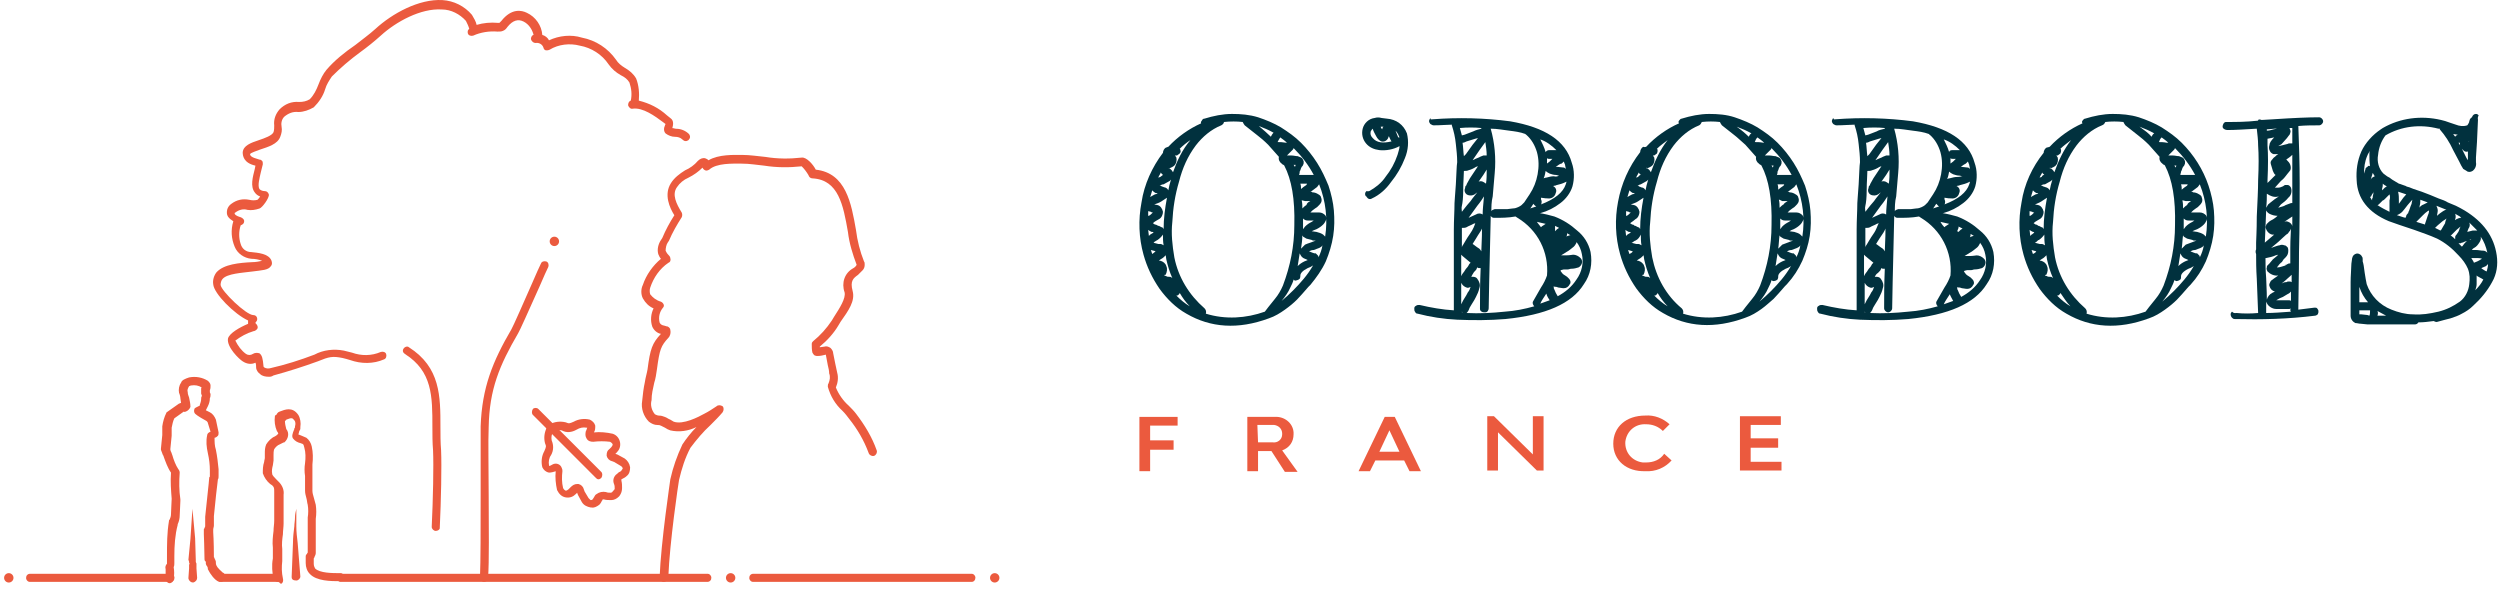 <svg width="373" height="88" viewBox="0 0 373 88" fill="none" xmlns="http://www.w3.org/2000/svg">
<path d="M174.312 21.9C175.713 20.4 177.412 19.2 179.212 18.4C179.112 18.3 179.212 18.1 179.312 18C179.413 17.8 179.512 17.7 179.712 17.7C181.012 17.3 182.413 17 183.812 17C185.113 17 186.413 17.1 187.713 17.5C188.913 17.9 190.113 18.4 191.113 19C192.213 19.7 193.213 20.4 194.113 21.3C195.013 22.2 195.812 23.2 196.513 24.3C197.213 25.4 197.713 26.5 198.213 27.7C198.613 28.9 198.913 30.2 199.013 31.4C199.113 32.7 199.113 33.9 198.913 35.2C198.712 36.5 198.312 37.8 197.812 39C197.212 40.3 196.413 41.4 195.513 42.5L195.213 42.8C194.513 43.6 193.913 44.3 193.513 44.7C193.013 45.2 192.413 45.7 191.713 46.2C191.013 46.7 190.212 47.2 189.312 47.5C184.712 49.2 180.612 48.9 177.012 46.8C175.412 45.9 174.113 44.6 173.013 43.1C171.913 41.5 171.112 39.8 170.613 38C169.913 35.5 169.812 32.8 170.312 30.2C170.712 27.5 171.913 24.9 173.513 22.8C173.513 22.5 173.712 22.1 174.012 22C174.112 22 174.213 21.9 174.312 21.9ZM172.013 31.7C171.913 31.7 171.812 31.7 171.712 31.6C171.612 31.6 171.412 31.5 171.312 31.5C171.312 31.7 171.312 32 171.312 32.2H171.412C171.612 32.1 171.812 31.9 172.013 31.7ZM172.112 34.7L172.013 34.6H171.812C171.612 34.5 171.412 34.4 171.312 34.3L171.412 35.2L171.612 35L172.112 34.7ZM172.713 28.9C172.613 28.8 172.513 28.8 172.413 28.8C172.213 28.7 172.112 28.6 171.912 28.4L171.612 29.4C171.612 29.4 171.913 29.2 172.312 29L172.713 28.9ZM172.413 37.5C172.213 37.4 172.013 37.4 171.712 37.3L171.812 37.6L171.912 37.9C172.012 37.8 172.213 37.7 172.413 37.5ZM172.013 33.3L172.312 33.5C172.513 33.5 172.612 33.6 172.812 33.7H172.913C173.013 33.7 173.013 33.8 173.112 33.8C173.212 33.9 173.413 33.9 173.513 34C173.513 34.1 173.612 34.1 173.612 34.2C173.612 32.6 173.812 31.1 174.112 29.5C174.012 29.6 173.912 29.6 173.812 29.7C173.612 29.8 173.413 30 173.013 30.2C172.812 30.3 172.513 30.4 172.213 30.5L172.713 30.6C173.113 30.7 173.413 31.1 173.513 31.6C173.513 32 173.313 32.5 172.913 32.7C172.613 32.9 172.312 33 172.013 33.3ZM172.112 36.2C172.312 36.3 172.513 36.3 172.812 36.4H173.112C173.312 36.4 173.412 36.5 173.612 36.6C173.513 36.1 173.513 35.5 173.513 35C173.312 35.3 173.013 35.6 172.713 35.8C172.713 35.8 172.513 35.9 172.213 36.1L172.112 36.2ZM173.713 41.1C173.812 41.1 173.912 41.2 174.012 41.2C174.112 41.3 174.312 41.3 174.512 41.3C174.712 41.3 174.812 41.4 174.912 41.5C174.512 40.6 174.212 39.6 174.012 38.7C174.012 38.5 173.913 38.2 173.913 38V38.1C173.713 38.3 173.513 38.5 173.312 38.6C173.112 38.7 173.013 38.8 172.913 38.9C173.013 38.9 173.013 38.9 173.112 38.9C173.513 39 173.912 39.3 174.012 39.7C174.212 40.1 174.113 40.6 173.913 41C173.713 41 173.713 41 173.713 41.1ZM173.513 26.1C173.413 26 173.312 25.9 173.213 25.8V25.7C173.113 26 172.912 26.2 172.812 26.5L173.112 26.4L173.513 26.1ZM173.013 27.7C173.112 27.7 173.213 27.7 173.312 27.8C173.612 27.9 173.813 28 173.913 28C174.113 28.1 174.213 28.2 174.312 28.4C174.412 27.9 174.512 27.4 174.712 26.8C174.612 26.9 174.612 26.9 174.512 27C174.212 27.2 173.912 27.3 173.612 27.5C173.412 27.5 173.213 27.6 173.013 27.7ZM174.312 25.1C174.412 25.1 174.412 25.1 174.312 25.1C174.512 25.1 174.612 25.2 174.712 25.3C174.812 25.4 174.912 25.5 175.012 25.7C175.612 24 176.412 22.3 177.612 20.9C177.012 21.3 176.512 21.7 176.012 22.2C176.112 22.3 176.112 22.3 176.112 22.4C176.212 22.6 176.112 22.8 176.012 22.9C175.912 23 175.712 23.1 175.612 23.2H175.312L175.512 23.5C175.612 23.9 175.512 24.4 175.212 24.7C175.012 24.9 174.712 25 174.512 25.1C174.512 25.1 174.412 25.1 174.312 25.1ZM174.312 25.2C174.412 25.3 174.412 25.3 174.312 25.2C174.412 25.2 174.412 25.2 174.312 25.2ZM182.212 18.7C180.712 19.3 179.412 20.4 178.412 21.7C177.212 23.3 176.412 25.1 175.912 27.1C175.312 29.1 175.012 31.1 174.912 33.1C174.713 34.9 174.912 36.6 175.212 38.4C175.812 41.4 177.412 44 179.712 46C179.912 46.2 180.012 46.5 179.912 46.8C182.812 47.7 185.913 47.5 188.713 46.5C188.913 46.2 189.413 45.6 190.213 44.6C190.713 44 191.113 43.3 191.413 42.6C192.513 39.7 193.113 36.7 193.113 33.6C193.213 29.7 192.713 26.8 191.613 24.7L191.513 24.6C191.413 24.6 191.313 24.5 191.213 24.4C190.913 24.2 190.712 23.8 190.812 23.4C190.312 22.8 189.713 22.2 189.213 21.6C188.613 21 188.013 20.5 187.613 20.2L185.712 18.7C185.612 18.6 185.512 18.4 185.412 18.2C184.512 18.1 183.613 18.1 182.613 18.2C182.613 18.4 182.412 18.6 182.212 18.7ZM176.012 43.7C176.012 43.8 175.912 43.9 175.812 44C175.713 44.1 175.612 44.1 175.512 44.1C176.112 44.7 176.812 45.3 177.512 45.7C176.912 45.1 176.412 44.4 176.012 43.7ZM189.613 20.4C189.713 20.2 189.812 20 190.013 19.8C189.312 19.4 188.612 19.1 187.812 18.8C188.513 19.4 189.113 19.9 189.613 20.4ZM191.913 21.3H192.013C191.713 21 191.413 20.8 191.013 20.5C190.812 20.8 190.713 21 190.613 21.2H190.713C191.013 21.2 191.312 21.2 191.913 21.3ZM193.013 41.7C192.913 42.1 192.713 42.5 192.513 42.9C192.213 43.6 191.713 44.3 191.213 44.9C192.413 43.9 193.513 42.8 194.513 41.6C195.013 41 195.513 40.3 195.913 39.6C195.613 39.8 195.413 39.9 195.113 40C194.313 40.4 194.013 40.8 194.013 41.1C194.013 41.3 194.013 41.4 193.913 41.6C193.812 41.7 193.613 41.8 193.513 41.8C193.312 41.9 193.113 41.9 193.013 41.7ZM193.812 26.1H193.913C194.113 26.1 194.413 26.1 194.913 26.1H195.812H196.013C195.213 24.6 194.213 23.3 193.013 22.1L192.913 22.3C192.812 22.4 192.713 22.5 192.613 22.6L192.413 22.8C192.312 22.9 192.213 23 192.113 23.1L192.013 23.2H192.713C193.013 23.2 193.313 23.3 193.613 23.3L194.113 23.5C194.313 23.6 194.413 23.8 194.513 24.1C194.513 24.3 194.513 24.5 194.413 24.6C194.413 24.7 194.313 24.8 194.213 24.9C194.213 25 194.113 25 194.113 25.1L194.013 25.4L193.913 25.6C193.913 25.7 193.913 25.9 193.812 26.1ZM193.312 24.6C193.212 24.6 193.113 24.6 193.013 24.6L193.213 24.9L193.312 24.6ZM195.113 38.8L194.913 38.7C194.613 38.6 194.413 38.5 194.213 38.3C194.113 38.2 194.013 38 193.913 37.8L193.613 39.7C193.913 39.4 194.213 39.2 194.613 39L195.113 38.8ZM195.013 27.4C194.713 27.4 194.312 27.4 194.013 27.4C194.113 27.7 194.113 27.9 194.113 28.2C194.313 28 194.613 27.8 194.913 27.6L195.013 27.4ZM196.312 35.9C196.212 35.9 196.213 35.9 196.113 35.9C196.013 35.9 195.813 35.9 195.713 35.8L195.312 35.7C195.212 35.7 195.013 35.6 194.913 35.6C194.712 35.5 194.613 35.4 194.413 35.3C194.413 35.2 194.312 35.2 194.312 35.1C194.312 35.8 194.213 36.4 194.113 37.1C194.313 36.9 194.513 36.7 194.713 36.5C194.913 36.4 195.213 36.3 195.513 36.2L196.312 35.9ZM195.513 30C195.413 30 195.213 30 195.113 30H194.713L194.312 29.9H194.213C194.313 30.3 194.312 30.7 194.312 31.1C194.513 30.9 194.712 30.7 194.913 30.6C195.013 30.3 195.113 30.2 195.513 30ZM196.013 32.9H195.913C195.613 32.9 195.413 32.9 195.113 32.9C194.813 32.9 194.613 32.8 194.413 32.6V33.5C194.413 33.7 194.413 33.9 194.413 34.2C194.513 34.1 194.613 33.9 194.713 33.8C195.013 33.5 195.313 33.3 195.713 33.1L196.013 32.9ZM195.713 34.5L196.413 34.6C196.812 34.7 197.113 34.8 197.413 35C197.513 35.1 197.613 35.2 197.713 35.3C198.113 32.7 197.812 30 196.812 27.5C196.712 27.6 196.613 27.8 196.513 27.9C196.213 28.1 196.013 28.3 195.713 28.5L195.513 28.6C195.613 28.6 195.712 28.6 195.812 28.7C196.112 28.7 196.413 28.8 196.713 29C196.913 29.1 197.113 29.3 197.113 29.5C197.213 29.7 197.213 30 197.113 30.2C197.013 30.4 196.913 30.5 196.812 30.6L196.513 30.9L196.213 31.1C196.113 31.2 195.913 31.3 195.812 31.4C195.712 31.5 195.613 31.6 195.513 31.7H196.013C196.312 31.7 196.513 31.7 196.812 31.7C197.212 31.7 197.513 31.9 197.713 32.1C197.913 32.3 197.913 32.7 197.812 32.9C197.712 33.1 197.613 33.3 197.413 33.5C197.113 33.8 196.812 34 196.413 34.2C196.113 34.3 195.913 34.4 195.713 34.5ZM195.312 37.5L195.812 37.7L196.113 37.8C196.213 37.8 196.212 37.8 196.312 37.8C196.413 37.9 196.513 38 196.613 38.1C196.713 38.2 196.713 38.3 196.713 38.4C197.013 37.8 197.212 37.2 197.312 36.6C197.212 36.8 197.013 36.9 196.812 37L196.013 37.3C195.713 37.3 195.513 37.4 195.312 37.5Z" fill="#01313E"/>
<path d="M204.312 28.5C205.212 28 206.112 27.3 206.712 26.4C207.512 25.4 208.112 24.3 208.512 23.1C208.612 22.7 208.812 22.2 208.812 21.8C207.912 22.3 206.812 22.5 205.812 22.4C205.012 22.3 204.312 22 203.812 21.4C203.312 20.8 203.112 20 203.312 19.2C203.512 18.4 204.212 17.7 205.112 17.6C205.412 17.5 205.812 17.5 206.112 17.6L206.912 17.7C208.312 17.8 209.412 18.6 209.912 19.9C210.212 21.1 210.112 22.4 209.612 23.6C209.112 24.9 208.412 26.1 207.512 27.2C206.812 28.2 205.812 29.1 204.712 29.6C204.412 29.8 204.112 29.7 203.912 29.4C203.912 29.4 203.912 29.3 203.812 29.3C203.612 29.1 203.612 28.7 203.912 28.5C204.112 28.6 204.212 28.5 204.312 28.5ZM207.212 20.3C207.212 20.4 207.112 20.5 207.112 20.6C206.912 21 206.512 21.2 206.112 21.1C205.812 21 205.512 20.7 205.312 20.3C205.112 19.9 204.912 19.6 204.812 19.2C204.712 19.3 204.612 19.4 204.512 19.6C204.412 20 204.512 20.3 204.812 20.6C205.412 21.3 206.312 21.4 207.612 21.1C207.412 20.8 207.312 20.5 207.212 20.3ZM206.212 19.3L206.312 19L206.412 18.9C206.312 18.9 206.112 18.9 206.012 18.9C206.012 19 206.112 19.2 206.212 19.3ZM208.612 20.5H208.812L208.712 20.3C208.612 20 208.412 19.7 208.212 19.5C208.312 19.8 208.512 20.2 208.612 20.5Z" fill="#01313E"/>
<path d="M213.713 17.8C217.613 17.5 221.513 17.6 225.313 18.1C230.513 19 233.613 21 234.513 24.3C234.913 25.4 234.913 26.7 234.613 27.8C234.313 28.8 233.613 29.7 232.813 30.3C231.913 31 230.913 31.5 229.813 31.8H229.713C230.413 31.9 231.213 32.1 231.913 32.3C233.213 32.8 234.313 33.5 235.313 34.4C236.313 35.2 237.013 36.3 237.313 37.6C237.613 39.3 237.313 41 236.313 42.4C234.513 45.3 230.613 47 224.613 47.6C222.213 47.8 219.813 47.8 217.413 47.7C215.413 47.6 213.413 47.3 211.513 46.8C211.313 46.8 211.213 46.7 211.113 46.5C211.013 46.4 211.013 46.2 211.013 46C211.013 45.8 211.113 45.7 211.313 45.6C211.413 45.5 211.613 45.5 211.813 45.5C213.513 45.9 215.213 46.2 216.913 46.3V46.2C216.913 45.4 216.913 44.1 216.913 42.3C216.913 40.6 216.913 39.2 216.913 38.1C216.913 37 216.913 35.8 216.913 34.3C216.913 32.8 217.013 31.5 217.013 30.3C217.013 30 217.113 29.1 217.213 27.5C217.313 25.9 217.313 24.8 217.413 24.2C217.413 23.3 217.313 22.4 217.213 21.5C217.113 20.5 216.913 19.6 216.613 18.7V18.6C215.913 18.6 215.013 18.7 213.913 18.7C213.713 18.7 213.613 18.6 213.413 18.5C213.313 18.4 213.213 18.2 213.213 18.1C213.213 17.9 213.313 17.8 213.413 17.6C213.413 17.9 213.513 17.8 213.713 17.8ZM221.013 19.2V19.1C220.013 19 218.913 19 217.813 19.1L218.113 20.2L218.513 20.1L219.813 19.6C220.213 19.4 220.613 19.3 221.013 19.2ZM219.413 39.2L218.213 38.2L218.013 38C218.013 38.9 218.013 40 218.013 41.2C218.113 41 218.213 40.8 218.313 40.7C218.513 40.5 218.613 40.2 218.813 40C219.013 39.8 219.113 39.6 219.213 39.4L219.413 39.2ZM220.113 33.3L219.813 33.4C219.513 33.6 219.113 33.7 218.813 33.9C218.613 34 218.413 34 218.213 34H218.113C218.113 34.9 218.113 35.9 218.113 36.9C218.113 36.8 218.213 36.6 218.313 36.5C218.513 36.2 218.813 35.6 219.313 34.9C219.813 34.2 220.013 33.6 220.113 33.3ZM219.413 42.8C219.213 42.9 219.013 43 218.813 42.9C218.513 42.8 218.213 42.6 218.013 42.2V45.4C218.113 45.2 218.213 45 218.313 44.8C218.713 44.2 218.913 43.8 219.013 43.6C219.213 43.4 219.313 43.1 219.413 42.8ZM218.213 46.6L218.113 46.5V46.6H218.213ZM220.513 24.8L220.213 24.9C219.913 25.1 219.513 25.3 219.113 25.4C218.913 25.5 218.713 25.5 218.513 25.5H218.413C218.413 26.2 218.313 27.1 218.313 28.3C218.313 29.5 218.213 30.3 218.113 30.7C218.013 31.1 218.113 31.3 218.113 31.6C218.213 31.5 218.613 30.9 219.413 30C219.813 29.4 220.213 29 220.413 28.7C220.313 28.8 220.113 28.9 220.013 29C219.713 29.2 219.313 29.2 219.013 29.1C218.713 29 218.513 28.7 218.513 28.4C218.513 28.2 218.613 28.1 218.613 27.9C218.613 27.8 218.713 27.7 218.813 27.6V27.5L219.313 26.6L220.113 25.4L220.513 24.8ZM220.513 20.6L220.113 20.7L218.813 21.1C218.613 21.2 218.413 21.3 218.213 21.3C218.313 21.9 218.313 22.6 218.413 23.3L218.713 23L219.713 21.6L220.513 20.6ZM219.513 41.3C219.613 41.3 219.713 41.3 219.813 41.3C220.013 41.3 220.313 41.4 220.413 41.6C220.713 42 220.913 42.5 220.713 43C220.613 43.5 220.413 43.9 220.213 44.3C220.113 44.5 219.913 44.9 219.513 45.5C219.313 45.8 219.213 46 219.113 46.3C219.013 46.5 218.913 46.6 218.813 46.7C220.713 46.8 222.613 46.7 224.513 46.5C226.013 46.4 227.513 46.1 228.913 45.7C228.713 45.5 228.613 45.2 228.713 45C229.113 44.3 229.513 43.6 229.913 42.9C230.313 42.3 230.613 41.7 230.813 41.1C231.113 37.6 229.413 34.3 226.413 32.5C226.313 32.4 226.213 32.4 226.113 32.3C225.013 32.5 224.013 32.5 222.913 32.5C222.713 32.5 222.513 32.4 222.413 32.2V32.5C222.213 40.7 222.113 45.2 222.113 46C222.113 46.3 221.913 46.6 221.613 46.6C221.613 46.6 221.513 46.6 221.413 46.6C221.113 46.6 220.813 46.4 220.813 46.1C220.813 46 220.813 46 220.813 45.9C220.813 44.2 220.813 42.3 220.913 40C220.813 40 220.713 40 220.613 40C220.513 40 220.513 39.9 220.413 39.9L220.313 40.1C220.313 40.2 220.113 40.4 219.913 40.6C219.713 40.9 219.613 41.1 219.513 41.3ZM219.113 32.5C219.513 32.3 219.813 32.2 220.213 32C220.513 31.8 220.913 31.8 221.213 32C221.213 31.3 221.313 30.4 221.413 29.3C221.213 29.6 220.913 30.1 220.413 30.7L219.113 32.5ZM219.713 23.9C220.313 23.6 220.713 23.5 220.813 23.4C221.013 23.3 221.113 23.3 221.313 23.2C221.513 23.2 221.613 23.2 221.813 23.2C221.813 22.5 221.713 21.9 221.613 21.2L220.813 22.3L219.713 23.9ZM219.713 36.4C219.913 36.5 220.213 36.8 220.713 37.1C220.813 37.2 220.913 37.3 221.013 37.5C221.113 35.6 221.113 34.4 221.113 34.1C221.013 34.4 220.613 34.9 220.213 35.6L219.713 36.4ZM220.613 27.1C220.813 27 221.113 27 221.413 27.2C221.513 27.3 221.613 27.3 221.713 27.4C221.813 26.7 221.813 26.1 221.813 25.6V25.3L221.313 26.1L220.613 27.1ZM222.513 31.5C222.613 31.3 222.813 31.3 223.013 31.2H223.913C224.213 31.2 224.613 31.2 224.913 31.2L225.713 31.1C226.013 31.1 226.313 31 226.513 30.9C226.713 30.8 226.913 30.7 227.013 30.6C227.113 30.5 227.313 30.3 227.413 30.2L227.813 29.6C227.913 29.4 228.113 29.2 228.213 29C228.813 28.1 229.213 27.1 229.413 26C229.613 24.9 229.613 23.8 229.313 22.7C229.013 21.7 228.513 20.8 227.713 20.1C227.613 20.1 227.613 20 227.613 20C226.813 19.7 226.013 19.6 225.213 19.5C224.313 19.4 223.413 19.2 222.413 19.2C223.013 21.3 223.213 23.6 223.013 25.8L222.713 29.3C222.513 30.1 222.513 30.9 222.513 31.5ZM228.813 30.4C228.613 30.6 228.513 30.9 228.313 31.1C228.613 31 228.913 30.9 229.213 30.8C229.013 30.7 228.813 30.5 228.813 30.4ZM229.913 33.9C230.013 33.8 230.113 33.7 230.313 33.6C230.413 33.5 230.513 33.5 230.613 33.4L229.313 33.1C229.413 33.3 229.713 33.6 229.913 33.9ZM231.113 22.4H231.613C231.813 22.4 231.913 22.4 232.113 22.4H232.213C231.513 21.7 230.713 21.1 229.813 20.8C230.113 21.4 230.413 22 230.613 22.7C230.713 22.5 230.913 22.4 231.113 22.4ZM229.913 29.5C229.913 29.7 229.913 29.8 230.013 30C230.013 30.2 230.013 30.4 229.913 30.5C232.013 29.7 233.213 28.7 233.613 27.5C233.613 27.4 233.713 27.3 233.713 27.1L233.513 27.2C233.113 27.4 232.713 27.5 232.313 27.6C232.213 27.6 232.113 27.7 232.013 27.7C231.913 27.7 231.813 27.7 231.713 27.8H231.813C232.113 28 232.313 28.4 232.113 28.8C232.013 29.3 231.513 29.7 230.913 29.6C230.813 29.6 230.513 29.6 229.913 29.5ZM230.713 43.8C230.413 44.3 230.013 44.8 229.813 45.3C230.313 45.1 230.713 45 231.213 44.8C231.013 44.5 230.813 44.2 230.713 43.8ZM232.613 26.2C232.413 26.2 232.313 26.1 232.113 26.1C231.813 26.1 231.513 26 231.213 25.9C231.013 25.8 230.813 25.7 230.613 25.5C230.513 25.9 230.513 26.2 230.313 26.6C230.413 26.6 230.513 26.5 230.713 26.5C231.113 26.4 231.413 26.3 231.813 26.3C232.213 26.4 232.413 26.3 232.613 26.2ZM231.613 23.7C231.513 23.7 231.413 23.7 231.313 23.7H231.113C231.013 23.7 230.913 23.7 230.813 23.6C230.813 23.9 230.813 24.1 230.813 24.4L231.213 24.1L231.613 23.7ZM231.813 42.7C231.813 42.9 231.813 43.1 231.913 43.2C232.013 43.5 232.213 43.9 232.413 44.2C233.513 43.6 234.513 42.8 235.213 41.7C236.013 40.6 236.313 39.2 236.013 37.9C235.913 37.3 235.613 36.6 235.213 36.1V36.2C235.113 36.4 235.013 36.6 234.813 36.8C234.413 37.1 234.113 37.4 233.713 37.6L232.913 38.1C233.113 38.1 233.313 38.1 233.613 38.1C234.213 38.1 234.613 38 234.713 38C235.113 38 235.513 38.2 235.813 38.5C236.013 38.7 236.113 39 236.013 39.3C235.913 39.6 235.713 39.8 235.513 39.9C235.213 40 234.813 40.1 234.413 40.1C234.213 40.1 234.113 40.2 233.913 40.2C233.613 40.2 233.413 40.2 233.313 40.2L232.913 40.3L232.813 40.4C232.913 40.5 233.013 40.7 233.113 40.8C233.213 40.9 233.313 41 233.513 41.1C233.613 41.2 233.713 41.2 233.813 41.3C233.913 41.4 234.013 41.5 234.113 41.6C234.313 41.8 234.413 42.2 234.213 42.4C234.013 42.8 233.713 43 233.313 43C233.013 43 232.713 42.9 232.513 42.9L232.213 42.8C232.013 42.8 231.913 42.8 231.813 42.7ZM232.013 34.5L232.313 34.2L232.613 34C232.413 33.9 232.213 33.8 232.013 33.7V33.9C232.013 34.2 232.013 34.4 232.013 34.5ZM232.113 24.9C232.213 24.9 232.313 24.9 232.413 24.9L233.313 25C233.413 25 233.513 25.1 233.613 25.2C233.613 25 233.513 24.8 233.513 24.6C233.413 24.4 233.413 24.3 233.313 24.1C233.213 24.2 233.113 24.3 233.013 24.4C232.813 24.4 232.513 24.6 232.113 24.9ZM233.813 34.8C233.813 35 233.813 35.1 233.713 35.3C233.813 35.2 234.013 35.2 234.213 35.1H234.313C234.113 35 234.013 34.9 233.813 34.8Z" fill="#01313E"/>
<path d="M245.612 21.9C247.012 20.4 248.712 19.2 250.512 18.4C250.412 18.3 250.412 18.1 250.512 18C250.612 17.9 250.712 17.7 250.912 17.7C252.212 17.3 253.612 17 255.012 17C256.312 17 257.612 17.1 258.812 17.5C260.012 17.9 261.212 18.4 262.212 19C263.312 19.7 264.312 20.4 265.212 21.3C266.112 22.2 266.912 23.2 267.612 24.3C268.312 25.4 268.812 26.5 269.312 27.7C269.712 28.9 270.012 30.2 270.112 31.4C270.212 32.7 270.212 33.9 270.012 35.2C269.812 36.5 269.412 37.7 268.912 38.9C268.312 40.2 267.612 41.3 266.612 42.4L266.312 42.7C265.612 43.5 265.012 44.2 264.612 44.6C264.012 45.1 263.512 45.6 262.812 46.1C262.112 46.6 261.312 47.1 260.412 47.4C255.812 49.1 251.712 48.8 248.112 46.7C246.512 45.8 245.212 44.5 244.112 43C243.012 41.4 242.212 39.7 241.712 37.9C241.012 35.4 240.912 32.7 241.412 30.1C241.912 27.4 243.012 24.9 244.712 22.7C244.712 22.4 244.912 22 245.212 21.9C245.412 22 245.512 21.9 245.612 21.9ZM243.312 31.7C243.212 31.7 243.112 31.7 243.012 31.6C242.912 31.6 242.712 31.5 242.612 31.5C242.612 31.7 242.612 32 242.612 32.2H242.712C242.912 32.1 243.112 31.9 243.312 31.7ZM243.312 34.7L243.212 34.6H243.012C242.812 34.5 242.612 34.4 242.512 34.3L242.612 35.2L242.812 35L243.312 34.7ZM243.912 28.9C243.812 28.8 243.712 28.8 243.612 28.8C243.412 28.7 243.312 28.6 243.112 28.4L242.812 29.4C242.812 29.4 243.112 29.2 243.512 29L243.912 28.9ZM243.612 37.5L242.912 37.3L243.012 37.6L243.112 37.9C243.312 37.8 243.512 37.7 243.612 37.5ZM243.212 33.3L243.512 33.5C243.712 33.5 243.812 33.6 243.912 33.7H244.012C244.112 33.7 244.112 33.8 244.212 33.8C244.312 33.9 244.512 33.9 244.612 34C244.612 34.1 244.712 34.1 244.712 34.2C244.712 32.6 244.912 31.1 245.212 29.5C245.112 29.6 245.012 29.6 244.912 29.7C244.712 29.8 244.512 30 244.112 30.2C243.912 30.3 243.612 30.4 243.312 30.5L243.812 30.6C244.212 30.7 244.512 31.1 244.612 31.6C244.612 32 244.412 32.5 244.012 32.7C243.812 32.9 243.612 33 243.212 33.3ZM243.412 36.2C243.612 36.3 243.812 36.3 244.112 36.4H244.412C244.612 36.4 244.712 36.5 244.912 36.6C244.812 36.1 244.812 35.5 244.812 35C244.612 35.4 244.412 35.7 244.012 35.9C243.912 35.9 243.812 36 243.512 36.2H243.412ZM245.012 41.1C245.112 41.1 245.212 41.2 245.312 41.2C245.412 41.3 245.612 41.3 245.812 41.3C246.012 41.3 246.112 41.4 246.212 41.5C245.812 40.6 245.512 39.6 245.312 38.7C245.312 38.5 245.212 38.2 245.212 38V38.1C245.012 38.3 244.812 38.5 244.612 38.6C244.412 38.7 244.312 38.8 244.212 38.9C244.312 38.9 244.312 38.9 244.412 38.9C244.812 39 245.212 39.3 245.312 39.7C245.512 40.1 245.412 40.6 245.212 41C245.012 41 245.012 41 245.012 41.1ZM244.812 26.1C244.712 26 244.612 25.9 244.512 25.8V25.7C244.412 26 244.212 26.2 244.112 26.5L244.412 26.4C244.512 26.2 244.712 26.1 244.812 26.1ZM244.312 27.7C244.412 27.7 244.512 27.7 244.512 27.8C244.812 27.9 244.912 28 245.112 28C245.312 28.1 245.412 28.2 245.512 28.4C245.612 27.9 245.712 27.4 245.912 26.8C245.812 26.9 245.812 26.9 245.712 27C245.412 27.2 245.112 27.3 244.812 27.5C244.712 27.5 244.512 27.6 244.312 27.7ZM245.612 25.1C245.712 25.1 245.712 25.1 245.612 25.1C245.812 25.1 245.912 25.2 246.012 25.3C246.112 25.4 246.212 25.5 246.312 25.7C246.912 24 247.712 22.3 248.812 20.9C248.312 21.3 247.712 21.7 247.212 22.2C247.312 22.3 247.312 22.3 247.312 22.4C247.312 22.6 247.312 22.7 247.212 22.9C247.112 23 246.912 23.1 246.812 23.2H246.612L246.812 23.5C246.912 23.9 246.812 24.4 246.512 24.7C246.312 24.9 246.012 25 245.812 25.1C245.712 25 245.712 25 245.612 25.1ZM253.512 18.7C252.012 19.3 250.712 20.4 249.712 21.7C248.512 23.3 247.712 25.1 247.212 27.1C246.612 29.1 246.312 31.1 246.212 33.1C246.012 34.9 246.212 36.6 246.512 38.4C247.112 41.4 248.612 44.1 250.912 46C251.112 46.2 251.212 46.5 251.112 46.8C254.012 47.7 257.112 47.5 259.912 46.5C260.112 46.2 260.612 45.6 261.412 44.6C261.912 44 262.312 43.3 262.612 42.6C263.712 39.7 264.312 36.7 264.312 33.6C264.412 29.7 263.912 26.8 262.812 24.7L262.712 24.6C262.612 24.6 262.512 24.5 262.412 24.4C262.112 24.2 261.912 23.8 262.012 23.4C261.512 22.8 260.912 22.2 260.412 21.6C259.712 21 259.212 20.5 258.812 20.2L256.912 18.7C256.812 18.6 256.712 18.4 256.612 18.2C255.712 18.1 254.812 18.1 253.912 18.2C253.812 18.4 253.712 18.6 253.512 18.7ZM247.312 43.7C247.312 43.8 247.212 43.9 247.112 44C247.012 44.1 246.912 44.1 246.812 44.1C247.412 44.7 248.112 45.3 248.812 45.7C248.212 45.1 247.712 44.4 247.312 43.7ZM260.912 20.4C261.012 20.2 261.112 20 261.312 19.9C260.612 19.5 259.912 19.2 259.112 18.9C259.812 19.4 260.412 19.9 260.912 20.4ZM263.112 21.3H263.212C262.912 21 262.612 20.8 262.212 20.5C262.012 20.7 261.912 20.9 261.812 21.2H261.912C262.212 21.2 262.612 21.2 263.112 21.3ZM264.312 41.8C264.212 42.2 264.012 42.6 263.812 43C263.512 43.7 263.012 44.4 262.512 45C263.712 44 264.812 42.9 265.812 41.7C266.312 41.1 266.812 40.4 267.212 39.7C266.912 39.9 266.712 40 266.412 40.1C265.612 40.5 265.312 40.9 265.312 41.2C265.312 41.4 265.312 41.5 265.212 41.7C265.112 41.8 264.912 41.9 264.812 41.9C264.612 42 264.412 41.9 264.312 41.8ZM265.112 26.1H265.212C265.412 26.1 265.712 26.1 266.212 26.1H267.112H267.312C266.512 24.6 265.512 23.3 264.312 22.1L264.212 22.3C264.112 22.4 264.012 22.5 263.912 22.6L263.712 22.8C263.612 22.9 263.512 23 263.412 23.1L263.312 23.2H264.012C264.312 23.2 264.612 23.3 264.912 23.3L265.412 23.5C265.612 23.6 265.712 23.8 265.812 24.1C265.812 24.3 265.812 24.5 265.712 24.6C265.712 24.7 265.612 24.8 265.512 24.9C265.512 25 265.412 25 265.412 25.1L265.312 25.4L265.212 25.6C265.212 25.8 265.212 25.9 265.112 26.1ZM264.612 24.7C264.512 24.7 264.412 24.7 264.312 24.7L264.512 25L264.612 24.7ZM266.412 38.8L266.212 38.7C265.912 38.6 265.712 38.5 265.512 38.3C265.412 38.2 265.312 38 265.212 37.8L264.912 39.7C265.212 39.4 265.512 39.2 265.912 39L266.412 38.8ZM266.212 27.5C265.912 27.5 265.512 27.5 265.212 27.5C265.312 27.8 265.312 28 265.312 28.3C265.512 28.1 265.812 27.9 266.112 27.7L266.212 27.5ZM267.512 35.9C267.412 35.9 267.412 35.9 267.312 35.9C267.212 35.9 267.012 35.9 266.912 35.8L266.512 35.7C266.412 35.7 266.212 35.6 266.112 35.6C265.912 35.5 265.812 35.4 265.612 35.3C265.612 35.2 265.512 35.2 265.512 35.1C265.412 35.8 265.412 36.4 265.312 37.1C265.512 36.9 265.712 36.7 265.912 36.5L266.712 36.2L267.512 35.9ZM266.712 30C266.612 30 266.412 30 266.312 30H265.912L265.512 29.8H265.412C265.512 30.2 265.512 30.6 265.512 31C265.712 30.8 265.912 30.6 266.112 30.5C266.212 30.3 266.412 30.2 266.712 30ZM267.212 32.9H267.112C266.812 32.9 266.612 32.9 266.312 32.9C266.012 32.9 265.812 32.8 265.612 32.6V33.5C265.612 33.7 265.612 33.9 265.612 34.2C265.712 34.1 265.812 33.9 265.912 33.8C266.212 33.5 266.512 33.3 266.912 33.1L267.212 32.9ZM267.012 34.5L267.712 34.6C268.012 34.7 268.412 34.8 268.612 35C268.712 35.1 268.812 35.2 268.912 35.3C269.312 32.7 269.012 30 268.012 27.5C267.912 27.6 267.812 27.8 267.712 27.9C267.412 28.1 267.212 28.3 266.912 28.5L266.712 28.6C266.812 28.6 266.912 28.6 267.012 28.7C267.312 28.7 267.612 28.8 267.912 29C268.112 29.1 268.312 29.3 268.312 29.5C268.412 29.7 268.412 30 268.312 30.2C268.212 30.4 268.112 30.5 268.012 30.6L267.712 30.9L267.412 31.1C267.312 31.2 267.112 31.3 267.012 31.4C266.912 31.5 266.812 31.6 266.712 31.7H267.212C267.512 31.7 267.712 31.7 268.012 31.7C268.412 31.7 268.712 31.9 268.912 32.1C269.112 32.3 269.112 32.7 269.012 32.9C268.912 33.1 268.812 33.3 268.612 33.5C268.312 33.8 268.012 34 267.612 34.2C267.312 34.3 267.112 34.4 267.012 34.5ZM266.612 37.5L267.112 37.7L267.412 37.8C267.512 37.8 267.512 37.8 267.612 37.8C267.712 37.9 267.812 38 267.912 38.1C268.012 38.2 268.012 38.3 268.012 38.4C268.312 37.8 268.512 37.2 268.612 36.6C268.512 36.8 268.312 36.9 268.112 37L267.312 37.3C267.012 37.3 266.812 37.4 266.612 37.5Z" fill="#01313E"/>
<path d="M273.812 17.8C277.712 17.5 281.612 17.6 285.412 18.1C290.612 19 293.712 21 294.612 24.3C295.012 25.4 295.012 26.7 294.712 27.8C294.412 28.8 293.712 29.7 292.912 30.3C292.012 31 291.012 31.5 289.912 31.8H289.812C290.512 31.9 291.312 32.1 292.012 32.3C293.312 32.8 294.412 33.5 295.412 34.4C296.412 35.2 297.112 36.3 297.412 37.6C297.712 39.3 297.412 41 296.412 42.4C294.612 45.3 290.712 47 284.712 47.6C282.312 47.8 279.912 47.8 277.512 47.7C275.512 47.6 273.512 47.3 271.612 46.8C271.412 46.8 271.312 46.7 271.212 46.5C271.112 46.4 271.112 46.2 271.112 46C271.112 45.8 271.212 45.7 271.412 45.6C271.512 45.5 271.712 45.5 271.912 45.5C273.612 45.9 275.312 46.2 277.012 46.3V46.2C277.012 45.4 277.012 44.1 277.012 42.3C277.012 40.6 277.012 39.2 277.012 38.1C277.012 37 277.012 35.8 277.012 34.3C277.012 32.8 277.112 31.5 277.112 30.3C277.112 30 277.212 29.1 277.312 27.5C277.412 25.9 277.412 24.8 277.512 24.2C277.512 23.3 277.412 22.4 277.312 21.5C277.212 20.5 277.012 19.6 276.712 18.7V18.6C276.012 18.6 275.112 18.7 274.012 18.7C273.812 18.7 273.712 18.6 273.512 18.5C273.412 18.4 273.312 18.2 273.312 18.1C273.312 17.9 273.412 17.8 273.512 17.6C273.612 17.9 273.712 17.8 273.812 17.8ZM281.212 19.2V19.1C280.212 19 279.112 19 278.012 19.1L278.312 20.2L278.712 20.1L280.012 19.6C280.312 19.4 280.812 19.3 281.212 19.2ZM279.512 39.2L278.312 38.2L278.112 38C278.112 38.9 278.112 40 278.112 41.2C278.212 41 278.312 40.8 278.412 40.7C278.612 40.5 278.712 40.2 278.912 40C279.112 39.8 279.212 39.6 279.312 39.4L279.512 39.2ZM280.312 33.3L280.012 33.4C279.712 33.6 279.312 33.7 279.012 33.9C278.812 34 278.612 34 278.412 34H278.312C278.312 34.9 278.312 35.9 278.312 36.9C278.312 36.8 278.412 36.6 278.512 36.5C278.712 36.2 279.012 35.6 279.512 34.9C280.012 34.2 280.112 33.6 280.312 33.3ZM279.612 42.8C279.412 42.9 279.212 43 279.012 42.9C278.712 42.8 278.412 42.6 278.212 42.2V45.4C278.312 45.2 278.412 45 278.512 44.8C278.912 44.2 279.112 43.8 279.212 43.6C279.412 43.4 279.512 43.1 279.612 42.8ZM278.312 46.6L278.212 46.5V46.6H278.312ZM280.712 24.8L280.412 24.9C280.112 25.1 279.712 25.3 279.312 25.4C279.112 25.5 278.912 25.5 278.712 25.5H278.612C278.612 26.2 278.512 27.1 278.512 28.3C278.512 29.5 278.412 30.3 278.312 30.7C278.212 31.1 278.312 31.3 278.312 31.6C278.412 31.5 278.812 30.9 279.612 30C280.012 29.4 280.412 29 280.612 28.7C280.512 28.8 280.312 28.9 280.212 29C279.912 29.2 279.512 29.2 279.212 29.1C278.912 29 278.712 28.7 278.712 28.4C278.712 28.2 278.812 28.1 278.812 27.9C278.812 27.8 278.912 27.7 279.012 27.6V27.5L279.512 26.6L280.312 25.4L280.712 24.8ZM280.712 20.6L280.312 20.7L279.012 21.1C278.812 21.2 278.612 21.3 278.412 21.3C278.512 21.9 278.512 22.6 278.612 23.3L278.912 23L279.912 21.6L280.712 20.6ZM279.712 41.3C279.812 41.3 279.912 41.3 280.012 41.3C280.212 41.3 280.512 41.4 280.612 41.6C280.912 42 281.112 42.5 280.912 43C280.812 43.5 280.612 43.9 280.412 44.3C280.312 44.5 280.112 44.9 279.712 45.5C279.512 45.8 279.412 46 279.312 46.3C279.212 46.5 279.112 46.6 279.012 46.7C280.912 46.8 282.812 46.7 284.712 46.5C286.212 46.4 287.712 46.1 289.112 45.7C288.912 45.5 288.812 45.2 288.912 45C289.312 44.3 289.712 43.6 290.112 42.9C290.512 42.3 290.812 41.7 291.012 41.1C291.312 37.6 289.612 34.3 286.612 32.5C286.512 32.4 286.412 32.4 286.312 32.3C285.212 32.5 284.212 32.5 283.112 32.5C282.912 32.5 282.712 32.4 282.612 32.2V32.5C282.412 40.7 282.312 45.2 282.312 46C282.312 46.3 282.012 46.6 281.712 46.6C281.412 46.6 281.112 46.3 281.112 46C281.112 44.3 281.112 42.4 281.212 40.1C281.112 40.1 281.012 40.1 280.912 40.1C280.812 40.1 280.812 40 280.712 40L280.612 40.2C280.612 40.3 280.412 40.5 280.212 40.7C279.912 40.9 279.812 41.1 279.712 41.3ZM279.312 32.5C279.712 32.3 280.012 32.2 280.412 32C280.712 31.8 281.112 31.8 281.412 32C281.412 31.3 281.512 30.4 281.612 29.3C281.412 29.6 281.112 30.1 280.612 30.7L279.312 32.5ZM279.812 23.9C280.412 23.6 280.812 23.5 280.912 23.4C281.112 23.3 281.212 23.3 281.412 23.2C281.612 23.2 281.712 23.2 281.912 23.2C281.912 22.5 281.812 21.9 281.712 21.2L280.912 22.3L279.812 23.9ZM279.912 36.4C280.112 36.5 280.412 36.8 280.912 37.1C281.012 37.2 281.112 37.3 281.212 37.5C281.312 35.6 281.312 34.4 281.312 34.1C281.212 34.4 280.912 34.9 280.412 35.6L279.912 36.4ZM280.712 27.1C280.912 27 281.212 27 281.512 27.2C281.612 27.3 281.712 27.3 281.812 27.4C281.912 26.7 281.912 26.1 281.912 25.6V25.3L281.412 26.1L280.712 27.1ZM282.712 31.5C282.812 31.3 283.012 31.3 283.212 31.2H284.112C284.412 31.2 284.812 31.2 285.112 31.2L285.912 31.1C286.212 31.1 286.512 31 286.712 30.9C286.912 30.8 287.112 30.7 287.212 30.6C287.312 30.5 287.512 30.3 287.612 30.2L288.012 29.6C288.112 29.4 288.312 29.2 288.412 29C289.012 28.1 289.412 27.1 289.612 26C289.812 24.9 289.812 23.8 289.512 22.7C289.212 21.7 288.712 20.8 287.912 20.1C287.812 20.1 287.812 20 287.812 20C287.012 19.7 286.212 19.6 285.412 19.5C284.512 19.4 283.612 19.2 282.612 19.2C283.212 21.3 283.412 23.6 283.212 25.8L282.912 29.3C282.712 30.1 282.712 30.9 282.712 31.5ZM288.912 30.4C288.712 30.6 288.612 30.9 288.412 31.1C288.712 31 289.012 30.9 289.312 30.8C289.112 30.7 289.012 30.5 288.912 30.4ZM290.112 33.9C290.212 33.8 290.312 33.7 290.512 33.6C290.612 33.5 290.712 33.5 290.812 33.4L289.512 33.1C289.612 33.3 289.812 33.6 290.112 33.9ZM291.312 22.4H291.812C292.012 22.4 292.112 22.4 292.312 22.4H292.412C291.712 21.7 290.912 21.1 290.012 20.8C290.312 21.4 290.612 22 290.812 22.7C290.812 22.5 291.012 22.4 291.312 22.4ZM290.112 29.5C290.112 29.7 290.112 29.8 290.212 30C290.212 30.2 290.212 30.4 290.112 30.5C292.212 29.7 293.412 28.7 293.812 27.5C293.812 27.4 293.912 27.3 293.912 27.1L293.712 27.2C293.312 27.4 292.912 27.5 292.512 27.6C292.412 27.6 292.312 27.7 292.212 27.7C292.112 27.7 292.012 27.7 291.912 27.8H292.012C292.312 28 292.512 28.4 292.312 28.8C292.212 29.3 291.712 29.7 291.112 29.6C290.912 29.6 290.612 29.6 290.112 29.5ZM290.912 43.9C290.612 44.4 290.212 44.9 290.012 45.4C290.512 45.2 290.912 45.1 291.412 44.9C291.212 44.5 291.012 44.2 290.912 43.9ZM292.812 26.3C292.612 26.3 292.512 26.2 292.312 26.2C292.012 26.2 291.712 26.1 291.412 26C291.212 25.9 291.012 25.8 290.812 25.6C290.712 26 290.712 26.3 290.512 26.7C290.612 26.7 290.712 26.6 290.912 26.6C291.312 26.5 291.612 26.4 292.012 26.4C292.412 26.4 292.612 26.3 292.812 26.3ZM291.812 23.7C291.712 23.7 291.612 23.7 291.512 23.7H291.312C291.212 23.7 291.112 23.7 291.012 23.6C291.012 23.9 291.012 24.1 291.012 24.4L291.412 24.1L291.812 23.7ZM292.012 42.8C292.012 43 292.012 43.2 292.112 43.3C292.212 43.6 292.412 44 292.612 44.3C293.712 43.7 294.712 42.9 295.412 41.8C296.212 40.7 296.512 39.3 296.212 38C296.112 37.4 295.812 36.7 295.412 36.2V36.3C295.312 36.5 295.212 36.7 295.012 36.9C294.612 37.2 294.312 37.5 293.912 37.7L293.112 38.2C293.312 38.2 293.512 38.2 293.812 38.2C294.412 38.2 294.812 38.1 294.912 38.1C295.312 38.1 295.712 38.3 296.012 38.6C296.212 38.8 296.312 39.1 296.212 39.4C296.112 39.7 295.912 39.9 295.712 40C295.412 40.1 295.012 40.2 294.612 40.2C294.412 40.2 294.312 40.3 294.112 40.3C293.812 40.3 293.712 40.3 293.512 40.3L293.112 40.4L293.012 40.5C293.112 40.6 293.212 40.8 293.312 40.9C293.412 41 293.512 41.1 293.712 41.2C293.812 41.3 293.912 41.3 294.012 41.4C294.112 41.5 294.212 41.6 294.312 41.7C294.512 41.9 294.612 42.3 294.412 42.5C294.212 42.9 293.912 43.1 293.512 43.1C293.212 43.1 292.912 43 292.712 43L292.412 42.9C292.212 42.9 292.112 42.9 291.912 42.8H292.012ZM292.212 34.6L292.512 34.3L292.812 34.1C292.612 34 292.412 33.9 292.212 33.8V34C292.112 34.2 292.112 34.3 292.012 34.5L292.212 34.6ZM292.412 24.9C292.512 24.9 292.612 24.9 292.712 24.9L293.612 25C293.712 25 293.812 25.1 293.912 25.2C293.912 25 293.812 24.8 293.812 24.6C293.712 24.4 293.712 24.3 293.612 24.1C293.512 24.2 293.412 24.3 293.312 24.4C293.112 24.5 292.912 24.6 292.412 25V24.9ZM294.012 34.9C294.012 35.1 294.012 35.2 293.912 35.4C294.012 35.3 294.212 35.3 294.412 35.2H294.512C294.312 35.1 294.212 35 294.012 34.9Z" fill="#01313E"/>
<path d="M305.812 21.9C307.212 20.4 308.912 19.2 310.712 18.4C310.612 18.3 310.612 18.1 310.712 18C310.812 17.9 310.912 17.7 311.112 17.7C312.412 17.3 313.812 17 315.212 17C316.512 17 317.812 17.1 319.112 17.5C320.312 17.9 321.512 18.4 322.512 19C323.612 19.7 324.612 20.4 325.512 21.3C327.312 23.1 328.712 25.3 329.512 27.7C329.912 28.9 330.212 30.2 330.312 31.4C330.412 32.7 330.412 33.9 330.212 35.2C330.012 36.5 329.612 37.8 329.112 39C328.512 40.3 327.812 41.4 326.812 42.5L326.512 42.8C325.812 43.6 325.212 44.3 324.812 44.7C324.312 45.2 323.712 45.7 323.012 46.2C322.312 46.7 321.512 47.2 320.612 47.5C316.012 49.2 311.912 48.9 308.312 46.8C306.712 45.9 305.412 44.6 304.312 43.1C303.212 41.5 302.412 39.8 301.912 38C301.212 35.5 301.112 32.8 301.612 30.2C302.012 27.5 303.212 24.9 304.912 22.8C304.912 22.5 305.112 22.1 305.412 22C305.612 22 305.712 21.9 305.812 21.9ZM303.512 31.7C303.412 31.7 303.312 31.7 303.212 31.6C303.112 31.6 302.912 31.5 302.812 31.5C302.812 31.7 302.812 32 302.812 32.2H302.912C303.112 32.1 303.312 31.9 303.512 31.7ZM303.512 34.7L303.412 34.6H303.312C303.112 34.5 302.912 34.4 302.812 34.3L302.912 35.2L303.112 35C303.112 35 303.312 34.9 303.512 34.7ZM304.112 28.9C304.012 28.8 303.912 28.8 303.812 28.8C303.612 28.7 303.512 28.6 303.312 28.4L303.012 29.4C303.012 29.4 303.312 29.2 303.712 29L304.112 28.9ZM303.812 37.5L303.112 37.3L303.212 37.6L303.312 37.9C303.512 37.8 303.712 37.7 303.812 37.5ZM303.412 33.3L303.712 33.5C303.912 33.5 304.012 33.6 304.112 33.7H304.212C304.312 33.7 304.312 33.8 304.412 33.8C304.512 33.9 304.712 33.9 304.812 34C304.812 34.1 304.912 34.1 304.912 34.2C304.912 32.6 305.112 31.1 305.412 29.5C305.312 29.6 305.212 29.6 305.112 29.7C304.912 29.8 304.712 30 304.312 30.2C303.912 30.4 303.612 30.5 303.612 30.5L304.112 30.6C304.512 30.7 304.812 31.1 304.912 31.6C304.912 32 304.712 32.5 304.312 32.7C304.012 32.9 303.712 33 303.412 33.3ZM303.612 36.2C303.812 36.3 304.012 36.3 304.312 36.4H304.612C304.812 36.4 304.912 36.5 305.112 36.6C305.012 36.1 305.012 35.5 305.012 35C304.812 35.3 304.512 35.6 304.212 35.8C304.112 35.8 304.012 35.9 303.812 36.1L303.612 36.2ZM305.112 41.1L305.412 41.2C305.512 41.3 305.712 41.3 305.912 41.3C306.112 41.3 306.212 41.4 306.312 41.5C305.912 40.6 305.612 39.6 305.412 38.7C305.412 38.5 305.312 38.2 305.312 38V38.1C305.112 38.3 304.912 38.5 304.712 38.6C304.512 38.7 304.412 38.8 304.312 38.9C304.412 38.9 304.412 38.9 304.512 38.9C304.912 39 305.312 39.3 305.412 39.7C305.612 40.1 305.512 40.6 305.312 41C305.212 41 305.112 41 305.112 41.1ZM305.012 26.1C304.912 26 304.812 25.9 304.712 25.8V25.7C304.612 26 304.412 26.2 304.312 26.5L304.612 26.4C304.712 26.2 304.812 26.1 305.012 26.1ZM304.512 27.7C304.612 27.7 304.712 27.7 304.812 27.8L305.412 28C305.612 28.1 305.712 28.2 305.812 28.4C305.912 27.9 306.012 27.4 306.212 26.8C306.112 26.9 306.112 26.9 306.012 27C305.712 27.2 305.412 27.3 305.112 27.5C304.812 27.5 304.612 27.6 304.512 27.7ZM305.812 25.1C306.012 25.1 306.112 25.2 306.212 25.3C306.312 25.4 306.412 25.5 306.512 25.7C307.112 24 307.912 22.3 309.012 20.9C308.512 21.3 307.912 21.7 307.412 22.2C307.512 22.3 307.512 22.3 307.512 22.4C307.512 22.6 307.512 22.7 307.412 22.9C307.312 23 307.112 23.1 307.012 23.2H306.812L307.012 23.5C307.112 23.9 307.012 24.4 306.712 24.7C306.512 24.9 306.212 25 306.012 25.1C305.912 25 305.812 25 305.812 25.1ZM313.612 18.7C312.112 19.3 310.812 20.4 309.812 21.7C308.612 23.3 307.812 25.1 307.312 27.1C306.712 29.1 306.412 31.1 306.312 33.1C306.112 34.9 306.312 36.6 306.612 38.4C307.212 41.4 308.812 44 311.112 46C311.312 46.2 311.412 46.5 311.312 46.8C314.212 47.7 317.312 47.5 320.112 46.5C320.312 46.2 320.812 45.6 321.612 44.6C322.112 44 322.512 43.3 322.812 42.6C323.912 39.7 324.512 36.7 324.512 33.6C324.612 29.7 324.112 26.8 323.012 24.7L322.912 24.6C322.812 24.6 322.712 24.5 322.612 24.4C322.312 24.2 322.112 23.8 322.212 23.4C321.712 22.8 321.112 22.2 320.612 21.6C320.012 21 319.412 20.5 319.012 20.2L317.112 18.7C317.012 18.6 316.912 18.4 316.812 18.2C315.912 18.1 315.012 18.1 314.112 18.2C314.012 18.4 313.912 18.6 313.612 18.7ZM307.412 43.7C307.412 43.8 307.312 43.9 307.212 44C307.112 44.1 307.012 44.1 306.912 44.1C307.512 44.7 308.212 45.3 308.912 45.7C308.312 45.1 307.912 44.4 307.412 43.7ZM321.012 20.4C321.112 20.2 321.212 20 321.412 19.9C320.712 19.5 320.012 19.2 319.212 18.9C319.912 19.4 320.612 19.9 321.012 20.4ZM323.312 21.3H323.512C323.212 21 322.912 20.8 322.512 20.5C322.312 20.7 322.212 20.9 322.112 21.2H322.212C322.412 21.2 322.812 21.2 323.312 21.3ZM324.412 41.8C324.312 42.2 324.112 42.6 323.912 43C323.612 43.7 323.112 44.4 322.612 45C323.812 44 324.912 42.9 325.912 41.7C326.412 41.1 326.912 40.4 327.312 39.7C327.012 39.9 326.812 40 326.512 40.1C325.712 40.5 325.412 40.9 325.412 41.2C325.412 41.4 325.412 41.6 325.312 41.7C325.212 41.8 325.012 41.9 324.912 41.9C324.712 42 324.612 41.9 324.412 41.8ZM325.312 26.1H325.412C325.612 26.1 325.912 26.1 326.412 26.1H327.312H327.512C326.712 24.6 325.712 23.3 324.512 22.1L324.412 22.3C324.312 22.4 324.212 22.5 324.112 22.6L323.912 22.8C323.812 22.9 323.712 23 323.612 23.1L323.512 23.2H324.212C324.512 23.2 324.812 23.3 325.112 23.3L325.612 23.5C325.812 23.6 325.912 23.8 326.012 24.1C326.012 24.3 326.012 24.5 325.912 24.6C325.912 24.7 325.812 24.8 325.712 24.9C325.712 25 325.612 25 325.612 25.1L325.512 25.4L325.412 25.6C325.412 25.8 325.312 25.9 325.312 26.1ZM324.712 24.7C324.612 24.7 324.512 24.7 324.412 24.7L324.612 25L324.712 24.7ZM326.512 38.8L326.312 38.7C326.012 38.6 325.812 38.5 325.612 38.3C325.512 38.2 325.412 38 325.312 37.8L325.012 39.7C325.312 39.4 325.612 39.2 326.012 39L326.512 38.8ZM326.412 27.5C326.112 27.5 325.712 27.5 325.412 27.5C325.512 27.8 325.512 28 325.512 28.3C325.712 28.1 326.012 27.9 326.312 27.7L326.412 27.5ZM327.712 35.9C327.612 35.9 327.612 35.9 327.512 35.9C327.412 35.9 327.212 35.9 327.112 35.8L326.712 35.7C326.612 35.7 326.412 35.6 326.312 35.6C326.112 35.5 326.012 35.4 325.812 35.3C325.812 35.2 325.712 35.2 325.712 35.1C325.612 35.8 325.612 36.4 325.512 37.1C325.712 36.9 325.912 36.7 326.112 36.5L326.912 36.2L327.712 35.9ZM326.912 30C326.812 30 326.612 30 326.512 30H326.112L325.712 29.9H325.612C325.712 30.3 325.712 30.7 325.712 31.1C325.912 30.9 326.112 30.7 326.312 30.6C326.412 30.3 326.612 30.2 326.912 30ZM327.412 32.9H327.312C327.012 32.9 326.812 32.9 326.512 32.9C326.212 32.9 326.012 32.8 325.812 32.6V33.5C325.812 33.7 325.812 33.9 325.812 34.2C325.912 34.1 326.012 33.9 326.112 33.8C326.412 33.5 326.712 33.3 327.112 33.1L327.412 32.9ZM327.112 34.5L327.812 34.6C328.212 34.7 328.512 34.8 328.812 35C328.912 35.1 329.012 35.2 329.112 35.3C329.512 32.7 329.212 30 328.212 27.5C328.112 27.6 328.012 27.8 327.912 27.9C327.612 28.1 327.412 28.3 327.112 28.5L326.912 28.6C327.012 28.6 327.112 28.6 327.212 28.7C327.512 28.7 327.812 28.8 328.112 29C328.312 29.1 328.512 29.3 328.512 29.5C328.612 29.7 328.612 30 328.512 30.2C328.412 30.4 328.312 30.5 328.212 30.6C328.112 30.7 328.012 30.8 327.912 30.9L327.612 31.1C327.512 31.2 327.312 31.3 327.212 31.4C327.112 31.5 327.012 31.6 326.912 31.7H327.412C327.712 31.7 327.912 31.7 328.212 31.7C328.612 31.7 328.912 31.9 329.112 32.1C329.312 32.3 329.312 32.7 329.212 32.9C329.112 33.1 329.012 33.3 328.812 33.5C328.512 33.8 328.212 34 327.812 34.2C327.512 34.3 327.312 34.4 327.112 34.5ZM326.812 37.5L327.312 37.7L327.612 37.8C327.712 37.8 327.712 37.8 327.812 37.8C327.912 37.9 328.012 38 328.112 38.1C328.212 38.2 328.212 38.3 328.212 38.4C328.512 37.8 328.712 37.2 328.812 36.6C328.712 36.8 328.512 36.9 328.312 37L327.512 37.3C327.212 37.3 327.012 37.4 326.812 37.5Z" fill="#01313E"/>
<path d="M333.712 46.7C334.712 46.8 335.812 46.8 336.912 46.7C336.912 46.3 336.812 44.6 336.712 41.6C336.612 40.1 336.612 38.9 336.612 37.9C336.512 37.7 336.512 37.4 336.612 37.2V36.2C336.612 35.8 336.712 34.5 336.712 32.3C336.812 30.1 336.912 28.3 336.912 26.9C337.012 24.8 337.012 23.1 336.912 21.7C336.912 20.9 336.812 20.1 336.712 19.2C335.012 19.3 333.512 19.4 332.312 19.4C332.012 19.4 331.612 19.2 331.612 18.9C331.612 18.6 331.812 18.2 332.112 18.2C332.212 18.2 332.212 18.2 332.312 18.2C333.612 18.2 335.112 18.2 336.912 18V17.9C337.012 17.8 337.212 17.8 337.412 17.9L339.112 17.8C342.112 17.6 344.412 17.5 346.012 17.5C346.312 17.5 346.612 17.8 346.612 18.1C346.612 18.4 346.312 18.7 346.012 18.7C345.112 18.7 344.012 18.7 342.912 18.8C343.012 21.5 343.112 24.3 343.112 27.4C343.112 30.5 343.112 33.8 343.012 37.5C343.012 41.2 342.912 44.1 342.912 46C342.912 46.1 342.912 46.1 342.912 46.2L345.312 45.9C345.512 45.9 345.612 45.9 345.712 46C345.812 46.1 345.912 46.3 345.912 46.4C345.912 46.6 345.912 46.7 345.812 46.9C345.712 47 345.512 47.1 345.412 47.1C341.412 47.6 337.412 47.7 333.412 47.6C333.212 47.6 333.112 47.5 333.012 47.4C332.912 47.3 332.812 47.1 332.812 46.9C332.812 46.7 332.912 46.6 333.012 46.5C333.312 46.8 333.512 46.7 333.712 46.7ZM339.812 32.2C339.412 32.2 339.012 32.1 338.612 31.9C338.412 31.8 338.212 31.6 338.112 31.4C338.012 34.3 337.912 35.9 337.912 36.2L339.312 35C338.812 35.1 338.312 34.7 338.112 34.2C338.012 34 338.012 33.8 338.112 33.6C338.112 33.5 338.212 33.4 338.312 33.3C338.412 33.2 338.612 33 338.812 32.9C339.012 32.8 339.412 32.6 339.812 32.2ZM339.912 38L339.512 38.1C339.112 38.3 338.612 38.4 338.112 38.5H338.012C338.012 39.3 338.012 40.3 338.112 41.5C338.212 43.4 338.212 44.4 338.212 44.7C338.312 44.3 338.612 43.9 339.012 43.7L339.412 43.5C339.012 43.4 338.712 43.1 338.612 42.7C338.512 42.5 338.612 42.3 338.712 42.1C338.712 42 338.812 42 338.812 41.9L339.212 41.6L339.912 41.1C339.312 41.2 338.712 40.9 338.312 40.5C338.212 40.3 338.112 40.1 338.212 39.9C338.212 39.8 338.212 39.7 338.312 39.6C338.412 39.5 338.512 39.4 338.612 39.3C338.812 39.1 338.912 38.9 339.112 38.7L339.712 38.2L339.912 38ZM338.212 19.5C338.512 19.5 338.912 19.4 339.212 19.3L339.712 19.2H339.412L338.212 19.3C338.212 19.3 338.212 19.4 338.212 19.5ZM340.012 29.3C339.712 29.4 339.312 29.4 339.012 29.3C338.712 29.2 338.512 29.1 338.212 28.9C338.212 29.5 338.212 30.2 338.112 31C338.212 30.8 338.312 30.7 338.412 30.5C338.512 30.4 338.912 30.1 339.412 29.7L340.012 29.3ZM341.812 46C341.712 46.1 341.612 46.1 341.512 46.1H339.612C339.312 46.1 339.012 46 338.712 45.8C338.412 45.6 338.212 45.3 338.112 45C338.112 45.6 338.112 46.2 338.112 46.7C339.212 46.7 340.412 46.6 341.812 46.5C341.712 46.4 341.712 46.3 341.712 46.2L341.812 46ZM339.312 20.5L338.312 20.7C338.312 21 338.312 21.4 338.312 21.7C338.412 23 338.412 24.8 338.312 26.9V27.3L338.512 27.1L339.512 26.1C339.312 26 339.212 25.7 339.112 25.5C339.012 25.2 338.912 24.8 338.812 24.5C338.712 24.2 338.812 24 339.012 23.8C339.112 23.7 339.212 23.5 339.412 23.4C339.612 23.2 339.712 23.1 339.912 23H339.612H339.512C339.412 23 339.312 23 339.212 23C338.912 22.9 338.712 22.7 338.612 22.4C338.512 22.2 338.512 21.9 338.612 21.6C338.612 21.3 338.912 20.9 339.312 20.5ZM339.712 39.9H339.812C340.212 39.9 340.612 39.7 341.012 39.6V39.5H341.112C341.212 39.5 341.212 39.4 341.312 39.4C341.412 39.3 341.612 39.3 341.712 39.3C341.712 39.1 341.712 38.4 341.712 37C341.712 35.6 341.812 34.6 341.812 34C341.812 34.1 341.812 34.2 341.712 34.3C341.712 34.4 341.612 34.5 341.512 34.6C341.412 34.8 341.312 34.9 341.112 35C340.812 35.3 340.412 35.6 339.912 36.1L338.712 37.1L338.812 37C339.412 36.8 339.912 36.6 340.112 36.6C340.312 36.5 340.612 36.5 340.812 36.6C341.012 36.6 341.112 36.7 341.312 36.9C341.412 37.1 341.412 37.3 341.412 37.4C341.412 37.8 341.312 38.1 341.012 38.4L340.712 38.7L340.512 39C340.512 39.1 340.412 39.1 340.312 39.2L340.112 39.4L339.712 39.9ZM339.912 31L340.212 30.9C340.512 30.8 340.712 30.8 341.012 30.6C341.312 30.5 341.512 30.4 341.812 30.3H341.912H342.012C342.012 27.6 342.012 25.2 342.012 23.1C341.712 23.4 341.412 23.6 341.112 23.8L341.212 23.9C341.412 24.1 341.612 24.3 341.712 24.6C341.812 24.9 341.812 25.2 341.712 25.4C341.612 25.5 341.512 25.7 341.312 25.9C341.012 26.3 340.712 26.7 340.312 27L339.412 28C339.612 28 339.812 28 339.912 28C340.112 28 340.412 27.9 340.612 27.8L340.912 27.6H341.012H341.312C341.512 27.6 341.712 27.8 341.812 28C342.012 28.6 341.812 29.2 341.412 29.5C341.112 29.9 340.712 30.2 340.312 30.5L339.912 31ZM339.612 42.9C339.612 42.9 339.712 42.9 339.612 42.9V42.9ZM339.612 44.8H339.712H341.512C341.612 44.8 341.712 44.8 341.812 44.9V43.5C341.712 43.6 341.712 43.6 341.612 43.7C341.312 43.9 340.912 44.1 340.612 44.3C340.312 44.4 339.912 44.6 339.612 44.8ZM339.912 21.8L340.412 21.7L341.212 21.5C341.312 21.5 341.412 21.4 341.512 21.4H341.612H341.712H341.812C341.912 21.4 341.912 21.4 342.012 21.4C342.012 20.6 342.012 19.9 342.012 19.1H341.612V19.2C341.712 19.4 341.812 19.6 341.712 19.8C341.712 19.9 341.612 20 341.612 20.1L341.512 20.2C341.412 20.3 341.312 20.5 341.212 20.6C340.912 20.9 340.712 21.2 340.412 21.5L339.912 21.8ZM340.412 42.3C340.612 42.2 340.812 42.1 341.012 42.1C341.112 42.1 341.212 42.1 341.312 42H341.712L341.912 42.1V41L340.912 41.9L340.412 42.3ZM340.812 33.1C341.012 33 341.212 33 341.412 33.1C341.712 33.2 342.012 33.5 342.012 33.8V32.3L340.812 33.1Z" fill="#01313E"/>
<path d="M369.713 17.9C369.613 20.5 369.513 22.3 369.413 23.5C369.413 23.6 369.413 23.7 369.413 23.8C369.413 23.9 369.413 24.1 369.413 24.2C369.513 24.7 369.313 25.2 368.913 25.5C368.613 25.7 368.213 25.7 368.013 25.5C367.813 25.4 367.713 25.3 367.513 25.2L367.213 24.7L366.913 24.1L366.013 22.4C365.513 21.3 364.813 20.2 364.013 19.3V19.2C363.913 19.2 363.913 19.2 363.813 19.2C361.113 18.5 358.313 18.8 355.913 20.2C355.313 21 354.913 22 354.813 23.1C354.613 24.1 354.913 25.2 355.613 25.9L356.013 26.2C356.113 26.3 356.313 26.4 356.513 26.5L356.913 26.8C357.113 26.9 357.213 27 357.413 27.1L357.913 27.4C358.013 27.4 358.213 27.5 358.513 27.6C358.713 27.7 358.913 27.7 359.013 27.8C359.213 27.9 359.413 27.9 359.613 28L360.113 28.2L361.313 28.6L362.613 29.1L363.813 29.6C364.413 29.8 364.913 30 365.213 30.2L366.413 30.7C366.813 30.9 367.213 31.1 367.713 31.4C370.513 33.1 372.113 35.3 372.513 38.1C372.713 39.5 372.513 40.9 371.813 42.1C371.113 43.4 370.113 44.6 369.013 45.6C368.513 46.1 367.913 46.5 367.313 46.8C366.813 47.1 366.213 47.3 365.613 47.5C365.113 47.6 364.513 47.8 363.713 48C363.513 48.1 363.313 48 363.113 47.9C362.313 48 361.613 48.1 360.813 48.1C360.713 48.3 360.513 48.4 360.313 48.4H358.513H355.813H353.213L352.213 48.3C351.913 48.3 351.713 48.2 351.413 48.2C351.013 48 350.713 47.6 350.713 47.1V42.1C350.713 41.1 350.813 40.2 350.813 39.6C350.813 39.2 350.913 38.9 350.913 38.7C350.913 38.5 351.013 38.4 351.013 38.3C351.113 38.1 351.213 38 351.413 37.9C351.613 37.8 351.813 37.8 352.013 37.9C352.213 38 352.313 38.1 352.413 38.3C352.513 38.4 352.513 38.6 352.513 38.7V39C352.613 39.3 352.713 39.8 352.813 40.7C352.913 41.4 353.013 41.9 353.113 42.4C353.713 44.1 355.013 45.5 356.813 46.2C357.813 46.6 358.913 46.9 360.013 46.9C361.313 47 362.513 46.8 363.813 46.5C365.013 46.2 366.013 45.7 367.013 45C367.813 44.4 368.313 43.4 368.413 42.4C368.513 41.6 368.513 40.9 368.213 40.1C367.913 39.4 367.413 38.7 366.813 38.1C365.913 37.1 364.813 36.2 363.613 35.6C362.513 35.1 361.313 34.7 360.213 34.3C358.413 33.7 357.213 33.3 356.413 33C353.313 31.7 351.713 29.6 351.613 26.9C351.513 25.4 351.713 24 352.313 22.6C352.913 21.3 354.013 20.1 355.213 19.3C355.313 19.2 355.413 19.2 355.513 19.1C358.113 17.6 361.213 17.2 364.213 17.9C364.613 18 365.013 18.1 365.513 18.3L366.413 18.6C366.913 18.8 367.513 18.9 368.113 18.7C368.113 18.7 368.213 18.6 368.313 18.4C368.413 18.2 368.413 18.2 368.413 18.1L368.513 17.8C368.613 17.7 368.613 17.6 368.813 17.5C368.913 17.2 369.113 17 369.413 17C369.613 17 369.713 17.1 369.813 17.2C369.613 17.6 369.713 17.7 369.713 17.9ZM353.513 47.1C353.613 46.9 353.613 46.6 353.613 46.3H353.513C353.313 46.3 353.113 46.3 353.013 46.3H352.613H352.013C352.013 46.4 352.013 46.5 352.013 46.6C352.013 46.7 352.013 46.8 352.013 46.8V46.9H352.313L353.213 47L353.513 47.1ZM352.013 45.1H352.613H353.013H353.313C352.713 44.4 352.313 43.7 352.013 42.8V45.1ZM353.613 24.8C353.513 24.2 353.513 23.6 353.513 23C353.513 22.8 353.513 22.7 353.613 22.5C353.513 22.7 353.313 22.9 353.213 23.2C352.813 24.1 352.713 25 352.713 25.9L352.913 25.3C352.913 25.1 353.013 25 353.213 24.9C353.313 24.7 353.513 24.7 353.613 24.8ZM354.213 28.4L354.113 28.7C354.013 28.9 353.813 29.1 353.813 29.2C353.813 29.3 353.713 29.3 353.613 29.4C353.713 29.6 353.813 29.7 353.913 29.9V29.8C353.913 29.7 353.913 29.6 354.013 29.5V29.4C354.013 29.2 354.113 29 354.113 28.8C354.113 28.6 354.213 28.5 354.213 28.4ZM353.713 26.8C353.813 26.6 353.913 26.5 354.113 26.4L354.313 26.3C354.213 26.1 354.113 26 354.013 25.8C353.913 26.1 353.813 26.5 353.713 26.8ZM354.713 47.1H356.013C355.613 46.9 355.113 46.6 354.713 46.4C354.813 46.6 354.813 46.8 354.713 47.1ZM356.513 29L356.013 29.5L355.813 29.7C355.713 29.8 355.613 29.9 355.513 29.9L355.313 30.1C355.213 30.2 355.113 30.3 355.013 30.4C354.913 30.5 354.813 30.6 354.713 30.6C355.313 31 355.913 31.3 356.513 31.6V31.5C356.513 31.4 356.513 31.4 356.513 31.3C356.513 31.2 356.513 31.1 356.513 30.9C356.513 30.4 356.513 30.1 356.513 29.9C356.613 29.6 356.613 29.3 356.513 29ZM355.413 28.4C355.513 28.3 355.713 28.1 355.813 28L356.113 27.8C355.913 27.7 355.713 27.6 355.513 27.4C355.513 27.6 355.513 27.9 355.413 28.1V28.4ZM359.913 29.8C359.613 30.1 359.413 30.4 359.213 30.6C358.813 31.1 358.613 31.4 358.413 31.6C358.213 31.8 357.913 32 357.613 32.1C358.013 32.2 358.413 32.4 358.913 32.5C358.913 32.4 359.013 32.3 359.013 32.2C359.013 32.1 359.113 32 359.113 32L359.213 31.9C359.213 31.9 359.213 31.8 359.313 31.8C359.313 31.7 359.313 31.6 359.413 31.5L359.513 31.2C359.613 30.9 359.713 30.6 359.813 30.4C359.813 30.2 359.913 30 359.913 29.8ZM357.913 30.4L358.213 30C358.413 29.7 358.713 29.3 359.013 29L357.813 28.6V28.7C357.913 29.1 357.913 29.5 357.913 29.9C357.913 30.1 357.913 30.2 357.913 30.4ZM362.413 31.4L362.213 31.5C361.913 31.7 361.713 31.9 361.513 32.1L360.713 32.9L360.513 33.1L361.813 33.5V33.4L361.913 33.1C362.013 32.8 362.113 32.5 362.213 32.2C362.313 32 362.413 31.7 362.413 31.4ZM360.913 31C361.113 30.8 361.313 30.6 361.613 30.5C361.813 30.4 362.013 30.3 362.213 30.2L361.113 29.8C361.113 30.1 361.113 30.4 361.013 30.7C361.013 30.8 361.013 30.9 360.913 31ZM365.013 32.6C364.813 32.8 364.513 32.9 364.313 33.1C363.813 33.5 363.513 33.8 363.413 33.9L363.313 34L363.913 34.3L364.113 34.4L364.213 34.3C364.313 34.2 364.313 34.1 364.513 33.8L364.813 33.3C364.813 33.1 364.913 32.9 365.013 32.6ZM363.613 32.2C363.913 31.9 364.213 31.7 364.513 31.5C364.713 31.4 364.813 31.3 365.013 31.3C364.513 31.1 364.013 30.9 363.513 30.7C363.613 30.9 363.713 31.2 363.713 31.4C363.713 31.7 363.613 31.9 363.613 32.2ZM367.113 33.8C367.013 33.9 366.713 34.1 366.513 34.3L366.213 34.6C366.013 34.8 365.813 35 365.713 35.1H365.613C365.913 35.3 366.113 35.5 366.313 35.7C366.313 35.6 366.313 35.5 366.313 35.4C366.313 35.2 366.413 35.1 366.513 35L366.713 34.7C366.813 34.6 366.813 34.5 366.913 34.3C366.913 34.2 367.013 34 367.113 33.8ZM366.313 20.4C366.413 20.3 366.413 20.2 366.513 20.2C366.613 20.2 366.613 20.1 366.713 20.1L366.013 20L366.313 20.4ZM366.213 32.9C366.313 32.8 366.413 32.8 366.513 32.7C366.713 32.6 366.913 32.5 367.213 32.5L367.013 32.3L366.313 31.9C366.413 32.2 366.413 32.5 366.313 32.7C366.313 32.8 366.313 32.9 366.213 32.9ZM367.013 21.3H366.813L367.113 21.8C367.013 21.7 367.013 21.5 367.013 21.3ZM368.713 35.7C368.613 35.7 368.513 35.8 368.413 35.8C368.313 35.9 368.113 35.9 367.913 36L367.613 36.1C367.513 36.2 367.413 36.2 367.313 36.2L367.113 36.3H366.813L367.313 36.8L367.413 36.7C367.513 36.6 367.613 36.4 367.713 36.3C367.813 36.2 367.913 36.1 368.013 36C368.113 35.9 368.213 35.8 368.313 35.7C368.513 35.9 368.613 35.8 368.713 35.7ZM368.213 22.6C368.013 22.7 367.713 22.6 367.613 22.5L367.313 22.2L368.013 23.6L368.213 23.9C368.213 23.7 368.213 23.6 368.213 23.4V22.6ZM368.113 34.6L368.913 34.4C369.113 34.4 369.213 34.4 369.413 34.4C369.513 34.4 369.513 34.4 369.613 34.4C369.213 34 368.813 33.6 368.413 33.2C368.513 33.4 368.513 33.7 368.413 33.9C368.213 34.2 368.213 34.4 368.113 34.6ZM368.313 21.2L368.413 21C368.313 21.1 368.313 21.2 368.313 21.2ZM370.313 38.6C370.013 38.5 369.713 38.5 369.513 38.5C369.213 38.5 368.913 38.5 368.713 38.5C368.813 38.7 369.013 38.9 369.113 39.2L369.613 39C369.813 38.9 370.013 38.8 370.313 38.6ZM368.813 37.3C368.913 37.3 369.113 37.3 369.413 37.3C369.813 37.3 370.113 37.4 370.513 37.4C370.713 37.4 370.913 37.5 371.113 37.7C370.913 36.8 370.613 36 370.113 35.3C370.213 35.6 370.113 35.9 369.913 36.2C369.713 36.5 369.513 36.8 369.113 37C369.113 37 368.913 37.1 368.813 37.3ZM370.513 41.7L369.613 41.2L369.513 41.1C369.513 41.5 369.513 42 369.513 42.4C369.513 42.7 369.413 43 369.313 43.3C369.813 42.8 370.213 42.3 370.513 41.7ZM370.213 40L370.313 40.1C370.513 40.2 370.713 40.4 371.013 40.5C371.113 40.1 371.213 39.8 371.213 39.4C371.113 39.5 371.013 39.6 370.913 39.7C370.713 39.8 370.413 39.9 370.213 40Z" fill="#01313E"/>
<path d="M171.6 63.5V65.7H175.1V67.1H171.6V70.3H170V62.2H175.7V63.5H171.6Z" fill="#EB5A3E"/>
<path d="M189.7 67.3H187.7V70.3H186.1V62.2H190.2C191.6 62.1 192.9 63.1 193 64.5C193 64.6 193 64.7 193 64.8C193 65.9 192.4 66.8 191.3 67.2L193.6 70.4H191.7L189.7 67.3ZM187.7 66H189.9C190.6 66.1 191.3 65.6 191.3 64.8V64.7C191.3 64 190.8 63.5 190.1 63.4C190 63.4 190 63.4 189.9 63.4H187.6L187.7 66Z" fill="#EB5A3E"/>
<path d="M209.5 68.7H205.2L204.4 70.3H202.7L206.6 62.2H208.1L212 70.3H210.3L209.5 68.7ZM208.8 67.4L207.3 64.2L205.8 67.4H208.8Z" fill="#EB5A3E"/>
<path d="M221.9 62.1H222.9L228.7 67.8V62.1H230.3V70.2H229.3L223.5 64.5V70.2H221.9V62.1Z" fill="#EB5A3E"/>
<path d="M240.7 66.2C240.7 63.7 242.6 62 245.5 62C246.8 61.9 248.1 62.4 249.1 63.3L248.1 64.3C247.4 63.6 246.5 63.3 245.6 63.3C244 63.2 242.7 64.3 242.5 65.9C242.4 67.5 243.5 68.8 245.1 69C245.3 69 245.4 69 245.6 69C246.7 69 247.7 68.6 248.3 67.7L249.4 68.7C248.4 69.8 247 70.4 245.5 70.3C242.7 70.4 240.7 68.7 240.7 66.2Z" fill="#EB5A3E"/>
<path d="M265.8 68.9V70.2H259.6V62.1H265.7V63.4H261.2V65.4H265.3V66.8H261.2V68.9H265.8Z" fill="#EB5A3E"/>
<path d="M145.012 86.813H112.312C112.012 86.813 111.712 86.413 111.812 86.113C111.812 85.813 112.112 85.613 112.312 85.613H145.012C145.312 85.613 145.612 86.013 145.512 86.313C145.512 86.513 145.312 86.813 145.012 86.813Z" fill="#EB5A3E"/>
<path d="M88.213 75.713H88.112C87.612 75.613 87.112 75.413 86.812 74.913C86.612 74.513 86.412 74.213 86.213 73.813C86.213 73.713 86.112 73.613 86.112 73.513L85.912 73.713C85.513 74.113 85.013 74.313 84.412 74.213C83.812 74.113 83.412 73.713 83.112 73.113C82.912 72.213 82.812 71.213 82.912 70.313C82.612 70.413 82.213 70.513 81.912 70.513C81.412 70.413 81.112 70.113 80.912 69.713C80.713 68.913 80.812 68.013 81.213 67.313C81.513 66.613 81.513 66.613 81.312 66.113C81.112 65.313 81.213 64.513 81.612 63.713C81.612 63.613 81.713 63.513 81.713 63.513L81.812 63.413C81.912 63.313 81.912 63.313 82.013 63.313C82.713 62.913 83.612 62.813 84.412 63.013C84.912 63.213 84.912 63.213 85.612 62.913C86.312 62.513 87.213 62.413 88.013 62.613C88.412 62.813 88.713 63.113 88.812 63.513C88.812 63.913 88.812 64.213 88.612 64.513C89.513 64.413 90.513 64.513 91.412 64.713C92.013 64.913 92.412 65.413 92.513 66.013C92.612 66.613 92.412 67.113 92.013 67.513C92.013 67.513 91.912 67.613 91.812 67.713L92.112 67.813C92.513 68.013 92.812 68.213 93.213 68.413C93.612 68.713 93.912 69.113 94.013 69.713C94.013 70.213 93.912 70.713 93.513 71.013C93.312 71.213 93.112 71.313 92.912 71.413C92.713 71.513 92.713 71.513 92.713 71.513C92.713 71.513 92.713 71.513 92.713 71.713C92.812 72.113 92.812 72.413 92.812 72.813C92.812 73.213 92.713 73.613 92.412 74.013L92.312 74.113C92.013 74.413 91.612 74.613 91.213 74.613C90.812 74.613 90.412 74.613 90.112 74.513C90.013 74.513 89.912 74.513 89.912 74.513C89.912 74.513 89.912 74.613 89.812 74.713C89.713 74.913 89.612 75.113 89.412 75.313C89.013 75.613 88.612 75.813 88.213 75.713ZM86.112 72.213H86.312C86.713 72.313 87.013 72.613 87.112 73.013C87.112 73.113 87.213 73.213 87.213 73.313C87.412 73.613 87.612 74.013 87.812 74.313C87.912 74.413 88.013 74.513 88.112 74.613C88.213 74.613 88.312 74.613 88.412 74.513C88.513 74.413 88.513 74.313 88.612 74.213C88.713 74.013 88.812 73.813 89.013 73.713C89.412 73.413 89.912 73.313 90.412 73.413C90.612 73.513 90.912 73.513 91.112 73.513C91.213 73.513 91.412 73.413 91.412 73.313L91.513 73.213C91.612 73.113 91.713 73.013 91.713 72.913C91.713 72.713 91.713 72.413 91.612 72.213C91.412 71.713 91.513 71.213 91.912 70.813C92.112 70.713 92.213 70.513 92.412 70.413C92.513 70.413 92.612 70.313 92.713 70.213C92.812 70.113 92.812 70.013 92.912 69.913C92.912 69.813 92.812 69.613 92.612 69.513C92.312 69.313 91.912 69.113 91.612 68.913C91.513 68.913 91.412 68.813 91.312 68.813C90.912 68.713 90.612 68.413 90.513 68.013V67.913C90.513 67.513 90.612 67.213 90.912 67.013L91.013 66.913L91.213 66.713C91.312 66.613 91.412 66.413 91.412 66.313C91.412 66.213 91.213 66.013 91.013 65.913C90.213 65.813 89.312 65.813 88.513 65.913C88.112 65.913 87.713 65.813 87.513 65.413C87.312 65.113 87.312 64.713 87.412 64.313C87.513 64.213 87.513 64.013 87.612 63.813H87.513C87.013 63.713 86.513 63.813 86.013 64.113C85.312 64.513 84.513 64.613 83.812 64.213C83.412 64.113 82.912 64.213 82.513 64.413C82.312 64.813 82.213 65.213 82.312 65.713C82.612 66.413 82.612 67.213 82.213 67.913C81.912 68.313 81.812 68.913 81.912 69.413C81.912 69.413 81.912 69.413 81.912 69.513C82.112 69.513 82.213 69.413 82.412 69.313C82.912 69.013 83.612 69.213 83.812 69.813C83.912 70.013 83.912 70.113 83.912 70.313C83.812 71.113 83.812 72.013 84.013 72.813C84.112 73.013 84.213 73.113 84.412 73.213C84.513 73.213 84.713 73.113 84.812 73.013L85.013 72.813L85.112 72.713C85.412 72.413 85.713 72.213 86.112 72.213Z" fill="#EB5A3E"/>
<path d="M89.312 71.513C89.112 71.513 89.013 71.413 88.912 71.313L79.513 61.913C79.312 61.713 79.312 61.313 79.513 61.013C79.713 60.813 80.112 60.813 80.312 61.013L89.713 70.413C89.912 70.613 89.912 71.013 89.713 71.313C89.612 71.413 89.412 71.513 89.312 71.513Z" fill="#EB5A3E"/>
<path d="M99.013 86.813C98.713 86.813 98.412 86.513 98.412 86.213C98.612 80.813 100.012 71.613 100.012 71.513C100.412 69.713 101.013 68.013 101.813 66.313C102.413 65.413 103.112 64.513 103.912 63.713C102.712 64.313 101.312 64.513 100.012 64.213C99.713 64.113 99.513 64.013 99.213 63.813C99.013 63.713 98.812 63.613 98.612 63.513C98.412 63.413 98.312 63.413 98.112 63.413C97.612 63.413 97.213 63.213 96.812 62.913C96.013 62.113 95.612 60.913 95.812 59.813C95.912 58.813 96.013 57.913 96.213 57.013C96.312 56.313 96.513 55.713 96.612 55.113C97.013 52.013 97.312 51.213 98.612 49.813C98.013 49.713 97.513 49.213 97.312 48.713C97.013 47.813 97.112 46.813 97.513 46.013C96.812 45.713 96.312 45.213 95.912 44.513C95.612 43.913 95.612 43.113 95.912 42.513C96.412 41.013 97.412 39.613 98.612 38.613C98.412 38.413 98.312 38.113 98.213 37.913C98.013 37.213 98.213 36.413 98.612 35.813L98.812 35.513C99.312 34.313 99.912 33.213 100.612 32.113C99.912 31.013 99.013 29.013 100.112 27.313C100.612 26.513 101.412 25.913 102.212 25.413C102.912 25.113 103.613 24.613 104.113 24.013C104.413 23.713 104.812 23.513 105.212 23.613C105.412 23.713 105.512 23.713 105.712 23.913C107.212 23.013 109.512 23.113 110.712 23.113C111.912 23.113 113.112 23.313 114.212 23.413C116.012 23.713 117.813 23.713 119.613 23.513C120.313 23.413 121.312 24.513 121.712 25.313C126.212 25.813 127.012 30.313 127.712 34.313C127.912 35.913 128.312 37.513 128.912 39.013C129.012 39.113 129.012 39.313 129.012 39.513C129.012 39.813 128.912 40.113 128.712 40.313C128.512 40.513 128.212 40.813 128.012 41.013C127.312 41.513 126.812 41.913 127.212 43.413C127.612 44.913 126.612 46.313 125.412 48.013L125.113 48.513C124.413 49.713 123.413 50.813 122.313 51.713V51.813L123.012 51.713C123.312 51.613 123.612 51.713 123.912 51.913C124.112 52.113 124.313 52.413 124.313 52.713C124.413 53.213 124.513 53.713 124.613 54.213C124.713 54.613 124.812 55.113 124.912 55.613C125.112 56.313 125.012 57.113 124.712 57.813C125.112 58.813 125.813 59.813 126.613 60.513C127.013 60.913 127.412 61.313 127.712 61.713C129.012 63.413 130.112 65.213 130.812 67.213C130.912 67.513 130.712 67.913 130.412 68.013C130.112 68.113 129.713 67.913 129.613 67.613C128.913 65.713 127.912 64.013 126.712 62.513C126.412 62.113 126.112 61.713 125.712 61.313C124.612 60.313 123.912 59.113 123.512 57.713C123.512 57.513 123.513 57.313 123.613 57.213C123.813 56.713 123.912 56.213 123.712 55.713C123.712 55.313 123.612 54.913 123.512 54.513C123.412 54.013 123.312 53.513 123.212 52.913C122.812 53.013 122.412 53.113 122.012 53.113C121.812 53.113 121.712 53.113 121.512 53.013C121.412 52.913 121.312 52.813 121.212 52.613C121.112 52.213 121.113 51.713 121.113 51.313C121.113 51.113 121.213 51.013 121.313 50.913C122.413 50.013 123.313 49.013 124.113 47.813L124.412 47.313C125.312 45.913 126.212 44.513 126.012 43.613C125.512 42.213 126.013 40.713 127.313 40.013C127.513 39.913 127.713 39.713 127.812 39.513C127.212 37.913 126.712 36.313 126.512 34.613C125.812 30.613 125.112 26.813 121.212 26.613C120.912 26.613 120.713 26.413 120.613 26.113C120.313 25.613 120.013 25.213 119.613 24.813C117.713 25.013 115.912 25.013 114.012 24.713C112.912 24.613 111.913 24.413 110.613 24.413C109.313 24.413 106.913 24.313 105.813 25.313C105.613 25.413 105.412 25.513 105.212 25.413C105.012 25.313 104.913 25.213 104.813 25.013C104.213 25.613 103.512 26.113 102.712 26.513C102.012 26.813 101.412 27.313 101.012 27.913C100.212 29.013 100.912 30.413 101.712 31.713C101.812 31.913 101.812 32.213 101.712 32.413C101.012 33.513 100.313 34.713 99.812 35.913L99.612 36.213C99.412 36.513 99.312 37.013 99.312 37.413C99.412 37.613 99.513 37.813 99.713 38.013C99.812 38.113 100.012 38.313 100.012 38.513C100.112 38.813 100.012 39.113 99.713 39.213C98.412 40.113 97.513 41.413 97.013 42.913C96.912 43.213 96.912 43.613 97.013 43.913C97.412 44.413 97.912 44.813 98.612 45.013C98.812 45.113 98.912 45.213 99.013 45.413C99.112 45.613 99.013 45.813 98.912 45.913C98.412 46.513 98.213 47.313 98.412 48.113C98.513 48.313 98.612 48.513 99.213 48.613C99.312 48.613 99.412 48.713 99.612 48.713C99.812 48.813 100.012 49.013 100.012 49.213C100.112 49.613 100.012 50.113 99.713 50.413C98.612 51.613 98.412 52.113 98.013 55.113C97.912 55.813 97.812 56.513 97.612 57.113C97.412 58.013 97.213 58.813 97.213 59.713C97.013 60.413 97.213 61.213 97.713 61.813C97.912 61.913 98.112 62.013 98.412 62.013C98.713 62.013 98.912 62.113 99.213 62.213C99.513 62.313 99.713 62.513 100.012 62.613C100.212 62.713 100.312 62.813 100.512 62.913C101.912 63.413 104.213 62.213 105.113 61.713C105.713 61.413 106.312 61.013 106.912 60.613C107.112 60.413 107.513 60.413 107.813 60.613C108.013 60.813 108.013 61.213 107.813 61.513C107.313 62.113 106.712 62.713 106.012 63.413C104.912 64.413 103.912 65.613 103.012 66.813C102.212 68.313 101.713 69.913 101.313 71.613C101.213 72.113 99.912 80.913 99.713 86.113C99.612 86.513 99.412 86.813 99.013 86.813Z" fill="#EB5A3E"/>
<path d="M72.213 86.813C71.912 86.813 71.612 86.513 71.612 86.213C71.713 83.713 71.713 78.713 71.713 73.913C71.713 69.813 71.713 65.913 71.713 63.613C71.912 57.813 73.513 53.913 76.312 49.113C76.513 48.813 78.312 44.713 79.412 42.213C80.013 40.813 80.513 39.713 80.713 39.313C80.812 39.013 81.213 38.913 81.513 39.013C81.812 39.113 81.912 39.513 81.812 39.813C81.612 40.213 81.112 41.313 80.513 42.713C78.812 46.513 77.513 49.413 77.312 49.713C74.513 54.513 73.013 58.113 72.912 63.713C72.812 65.913 72.912 69.813 72.912 73.913C72.912 78.713 73.013 83.713 72.812 86.313C72.812 86.613 72.513 86.813 72.213 86.813Z" fill="#EB5A3E"/>
<path d="M65.013 79.213C64.713 79.213 64.412 78.913 64.412 78.613C64.612 74.513 64.713 69.413 64.612 67.213C64.513 66.013 64.513 64.813 64.513 63.713C64.513 59.113 64.513 55.413 60.413 52.813C60.112 52.613 60.013 52.313 60.212 52.013C60.413 51.713 60.812 51.613 61.013 51.813C65.713 54.813 65.713 59.113 65.713 63.713C65.713 64.813 65.713 66.013 65.812 67.213C65.912 69.513 65.812 74.613 65.612 78.813C65.612 79.013 65.312 79.213 65.013 79.213Z" fill="#EB5A3E"/>
<path d="M40.112 56.213C39.612 56.213 39.112 56.113 38.812 55.813C38.513 55.613 38.212 55.213 38.212 54.813C38.212 54.613 38.212 54.313 38.112 54.113C37.513 54.413 36.812 54.313 36.212 53.913C35.712 53.613 33.812 51.813 34.013 50.513C34.212 49.713 35.812 48.813 37.013 48.313C37.013 48.313 37.013 48.313 37.013 48.213C37.013 48.113 37.013 48.013 37.013 47.813C35.013 46.913 31.913 43.813 31.812 42.413C31.712 41.813 31.913 41.113 32.312 40.613C33.413 39.413 35.712 39.213 37.612 39.113C38.112 39.113 38.712 39.013 39.112 38.913C38.612 38.713 38.013 38.613 37.513 38.613C36.413 38.513 35.413 37.813 35.013 36.813C34.513 35.613 34.413 34.313 34.812 33.013C34.513 32.813 34.212 32.613 34.013 32.313C33.812 32.013 33.812 31.613 33.913 31.213C34.013 30.913 34.212 30.613 34.513 30.413C35.312 29.813 36.212 29.613 37.212 29.813C37.612 29.913 38.013 29.913 38.413 29.813C38.612 29.613 38.712 29.513 38.812 29.313C38.513 29.213 38.212 29.013 38.013 28.713C37.312 27.813 37.712 26.413 38.013 25.213L38.112 24.713C36.312 24.313 36.212 23.213 36.212 22.713C36.312 21.713 37.413 21.313 38.612 20.913C39.513 20.613 40.612 20.213 40.812 19.713C40.913 19.413 40.913 19.013 40.913 18.713C40.812 17.813 41.112 17.013 41.712 16.313C42.513 15.513 43.513 15.113 44.612 15.213C45.212 15.213 45.712 15.113 46.212 14.813C46.812 14.213 47.212 13.413 47.513 12.613C47.812 11.813 48.212 11.013 48.712 10.413C49.913 9.013 51.413 7.813 53.013 6.713C54.013 5.913 55.013 5.213 56.013 4.313C58.513 2.013 62.513 -0.187 66.013 0.013C67.713 0.113 69.312 0.913 70.412 2.213C70.713 2.713 71.013 3.213 71.112 3.713C72.112 3.413 73.213 3.313 74.312 3.413C74.412 3.413 74.412 3.413 74.513 3.413C74.612 3.313 74.612 3.313 74.713 3.213L74.812 3.113C76.312 1.213 77.812 1.513 78.612 1.913C79.912 2.513 80.812 3.813 80.912 5.213C81.312 5.313 81.713 5.613 81.912 6.013C83.412 5.313 85.213 5.113 86.812 5.613C88.912 6.013 90.713 7.213 91.912 8.913C92.213 9.413 92.713 9.813 93.213 10.113C93.912 10.513 94.513 11.013 94.912 11.713C95.312 12.713 95.412 13.913 95.312 15.013C96.912 15.413 98.312 16.113 99.513 17.213L100.013 17.613C100.613 18.013 100.413 18.713 100.313 19.113C100.513 19.113 100.713 19.213 100.913 19.213C101.613 19.213 102.313 19.513 102.813 20.013C103.013 20.313 103.013 20.613 102.713 20.913C102.412 21.113 102.113 21.113 101.813 20.813C101.513 20.513 101.113 20.413 100.713 20.413C100.213 20.413 99.713 20.213 99.312 19.913C99.013 19.613 99.013 19.113 99.213 18.713C99.213 18.713 99.213 18.613 99.312 18.513L98.912 18.213C97.713 17.313 95.912 16.013 94.412 16.213C94.112 16.313 93.812 16.013 93.713 15.713C93.713 15.413 93.812 15.113 94.112 15.013C94.312 14.113 94.213 13.213 93.912 12.313C93.612 11.813 93.213 11.513 92.612 11.213C91.912 10.813 91.312 10.313 90.812 9.613C89.812 8.113 88.213 7.113 86.513 6.813C85.013 6.413 83.312 6.613 82.013 7.413C81.812 7.513 81.713 7.513 81.513 7.513C81.312 7.513 81.213 7.413 81.112 7.213C81.013 6.713 80.513 6.313 79.912 6.413C79.612 6.413 79.312 6.213 79.213 5.813C79.213 5.513 79.412 5.213 79.612 5.213C79.412 4.413 78.912 3.613 78.112 3.213C77.312 2.813 76.513 3.013 75.713 4.013C75.513 4.313 75.312 4.513 75.013 4.613C74.812 4.713 74.513 4.713 74.213 4.713C73.013 4.613 71.713 4.813 70.612 5.313C70.312 5.413 69.912 5.313 69.812 5.013C69.713 4.713 69.812 4.413 70.013 4.313C69.912 3.913 69.713 3.513 69.513 3.113C68.612 2.113 67.312 1.413 65.912 1.413C62.812 1.213 59.112 3.213 56.812 5.313C55.812 6.213 54.812 7.013 53.712 7.813C52.212 8.913 50.812 10.113 49.513 11.413C49.112 12.013 48.712 12.613 48.513 13.313C48.212 14.313 47.612 15.213 46.812 16.013C46.112 16.413 45.312 16.713 44.513 16.713C43.712 16.613 43.013 16.913 42.413 17.413C42.013 17.813 41.913 18.413 42.013 18.913C42.112 19.413 42.013 19.913 41.812 20.413C41.413 21.513 40.013 21.913 38.812 22.313C38.312 22.513 37.312 22.813 37.312 23.013C37.312 23.513 38.513 23.713 38.712 23.813C38.913 23.813 39.013 23.913 39.112 24.013C39.212 24.113 39.212 24.313 39.212 24.513C39.112 24.913 39.013 25.313 38.913 25.713C38.712 26.613 38.413 27.713 38.712 28.213C38.913 28.413 39.212 28.513 39.513 28.513C39.812 28.513 40.013 28.713 40.112 29.013C40.212 29.513 39.112 31.013 38.712 31.113C38.112 31.313 37.513 31.413 36.913 31.313C36.312 31.113 35.612 31.313 35.112 31.713C35.013 31.713 35.013 31.813 35.013 31.813C35.013 31.813 35.013 31.813 35.013 31.913C35.212 32.213 35.612 32.313 35.913 32.413C36.212 32.513 36.513 32.813 36.413 33.113C36.413 33.313 36.212 33.513 35.913 33.613C35.612 34.513 35.612 35.513 35.913 36.413C36.112 37.113 36.712 37.613 37.513 37.613C38.413 37.713 40.112 37.813 40.513 38.913C40.612 39.213 40.612 39.513 40.413 39.713C40.013 40.313 39.112 40.313 37.612 40.513C36.112 40.713 33.913 40.813 33.212 41.613C33.013 41.813 32.913 42.213 32.913 42.513C33.013 43.413 36.712 47.013 37.812 47.013C38.013 47.013 38.212 47.113 38.312 47.313C38.413 47.513 38.413 47.813 38.212 48.013C38.112 48.113 38.112 48.113 38.112 48.213C38.112 48.213 38.112 48.213 38.212 48.313C38.413 48.513 38.513 48.813 38.413 49.013C38.312 49.213 38.013 49.413 37.812 49.413C36.812 49.713 35.913 50.213 35.112 50.813C35.513 51.613 36.013 52.313 36.712 52.813C37.013 53.013 37.413 53.013 37.712 52.813C38.013 52.613 38.413 52.613 38.712 52.713C39.112 53.013 39.212 53.513 39.312 54.613C39.312 54.713 39.312 54.713 39.413 54.813C39.712 55.013 40.112 55.013 40.413 54.913C42.612 54.413 44.812 53.713 46.913 52.913C48.212 52.213 49.812 52.013 51.312 52.313L52.513 52.613C53.913 53.113 55.413 53.113 56.812 52.513C57.112 52.413 57.513 52.513 57.612 52.813C57.712 53.113 57.612 53.513 57.312 53.613C55.712 54.313 53.913 54.313 52.212 53.713C51.913 53.613 51.513 53.513 51.112 53.413C49.612 53.113 49.112 53.213 47.413 53.913C45.212 54.713 43.013 55.413 40.812 56.013C40.513 56.213 40.312 56.213 40.112 56.213Z" fill="#EB5A3E"/>
<path d="M148.413 86.913C148.799 86.913 149.113 86.599 149.113 86.213C149.113 85.826 148.799 85.513 148.413 85.513C148.026 85.513 147.713 85.826 147.713 86.213C147.713 86.599 148.026 86.913 148.413 86.913Z" fill="#EB5A3E"/>
<path d="M82.713 36.713C83.099 36.713 83.412 36.399 83.412 36.013C83.412 35.626 83.099 35.313 82.713 35.313C82.326 35.313 82.013 35.626 82.013 36.013C82.013 36.399 82.326 36.713 82.713 36.713Z" fill="#EB5A3E"/>
<path d="M109.012 86.913C109.399 86.913 109.712 86.599 109.712 86.213C109.712 85.826 109.399 85.513 109.012 85.513C108.626 85.513 108.312 85.826 108.312 86.213C108.312 86.599 108.626 86.913 109.012 86.913Z" fill="#EB5A3E"/>
<path d="M1.312 86.913C1.699 86.913 2.012 86.599 2.012 86.213C2.012 85.826 1.699 85.513 1.312 85.513C0.926 85.513 0.612 85.826 0.612 86.213C0.612 86.599 0.926 86.913 1.312 86.913Z" fill="#EB5A3E"/>
<path d="M4.412 86.813C4.112 86.813 3.812 86.413 3.913 86.113C3.913 85.813 4.213 85.613 4.412 85.613H25.512C25.812 85.613 26.113 86.013 26.012 86.313C26.012 86.613 25.712 86.813 25.512 86.813H4.412Z" fill="#EB5A3E"/>
<path d="M33.013 86.813C32.712 86.813 32.312 86.613 32.312 86.313C32.312 86.013 32.513 85.613 32.812 85.613C32.913 85.613 32.913 85.613 33.013 85.613H41.513C41.812 85.613 42.112 86.013 42.013 86.313C42.013 86.613 41.712 86.813 41.513 86.813H33.013Z" fill="#EB5A3E"/>
<path d="M32.913 86.813H32.712C32.013 86.613 31.312 85.513 31.113 85.113C31.113 85.013 31.012 85.013 31.012 84.913C31.012 84.913 31.012 84.613 30.913 84.513C30.812 84.413 30.712 84.213 30.712 84.113C30.712 84.013 30.712 83.913 30.712 83.813L30.613 83.713C30.512 83.613 30.512 83.513 30.512 83.413C30.512 82.113 30.413 79.813 30.413 79.713C30.413 79.713 30.413 79.713 30.413 79.613C30.413 79.413 30.413 79.213 30.413 79.013C30.413 78.913 30.413 78.913 30.512 78.813C30.512 78.713 30.613 78.613 30.613 78.513C30.613 78.313 30.613 77.413 30.613 77.113C31.212 71.513 31.212 71.413 31.212 71.313C31.212 71.213 31.212 71.213 31.312 71.113V70.213C31.312 69.313 31.212 68.513 31.012 67.613C30.812 66.713 30.712 65.813 30.913 64.913C30.913 64.713 31.113 64.513 31.413 64.413L31.012 63.113C31.012 63.013 30.913 62.913 30.812 62.813C30.413 62.613 29.413 62.013 29.212 61.813C28.913 61.613 28.913 61.213 29.012 61.013C29.012 60.913 29.113 60.913 29.212 60.813C29.413 60.713 29.613 60.613 29.812 60.513V60.413C29.913 60.113 30.012 59.813 30.012 59.513C30.012 59.413 30.012 59.213 30.113 59.113C30.113 59.113 30.113 59.113 30.113 59.013C30.113 58.913 30.012 58.813 30.012 58.713V58.013C30.012 57.913 30.012 57.813 30.113 57.813C29.613 57.513 29.113 57.413 28.512 57.513C28.413 57.513 28.312 57.613 28.212 57.613C28.212 57.713 28.113 57.713 28.113 57.813C28.012 58.013 27.913 58.213 28.012 58.513C28.012 58.813 28.113 59.013 28.212 59.313C28.312 59.813 28.413 60.213 28.413 60.713C28.312 61.013 28.012 61.313 27.712 61.413C27.613 61.413 27.512 61.513 27.413 61.413L26.012 62.413C25.812 62.813 25.712 63.313 25.613 63.813C25.613 64.113 25.613 64.513 25.613 64.813C25.613 64.913 25.613 65.013 25.613 65.013L25.413 67.013C25.413 67.213 25.512 67.413 25.613 67.613C25.613 67.613 25.613 67.713 25.712 67.913C25.913 68.613 26.212 69.413 26.613 70.013C26.712 70.113 26.812 70.313 26.812 70.513C26.712 71.813 26.712 73.213 26.913 74.513C26.913 74.513 26.913 74.613 26.913 74.713C26.913 75.213 26.812 76.513 26.812 76.913C26.812 77.313 26.712 77.813 26.512 78.213V78.313C26.113 79.813 26.012 81.413 26.012 83.013V83.913V84.013C26.012 84.213 26.012 84.413 25.913 84.613C26.012 85.213 26.012 85.713 25.913 86.313V86.413C25.913 86.713 25.613 87.013 25.312 87.013C25.012 87.013 24.712 86.713 24.712 86.413V86.313C24.712 85.213 24.712 85.013 24.712 84.913C24.613 84.613 24.712 84.313 24.913 84.113C24.913 84.013 24.913 84.013 24.913 83.913V83.013C24.913 81.213 24.913 79.513 25.212 77.713C25.212 77.613 25.212 77.613 25.312 77.513C25.413 77.313 25.512 77.013 25.512 76.713C25.512 76.213 25.613 74.813 25.613 74.413C25.512 73.113 25.413 71.813 25.512 70.513C25.012 69.813 24.712 68.913 24.413 68.113C24.413 68.013 24.413 68.013 24.312 67.913C24.212 67.613 24.113 67.413 24.012 67.113C24.012 67.013 24.012 66.913 24.012 66.913L24.212 64.913C24.212 64.513 24.212 64.113 24.212 63.613C24.312 62.913 24.512 62.213 24.812 61.613C24.812 61.513 24.913 61.513 25.012 61.413L26.712 60.213C26.812 60.213 26.913 60.113 27.012 60.113C27.012 59.913 26.913 59.613 26.913 59.413C26.913 59.213 26.812 58.813 26.712 58.613C26.613 58.113 26.712 57.513 27.012 57.113C27.113 56.713 27.613 56.513 28.212 56.313C29.212 56.113 30.212 56.313 31.012 56.813C31.212 57.013 31.413 57.213 31.413 57.513C31.413 57.713 31.413 58.013 31.312 58.213V58.513C31.312 58.613 31.413 58.713 31.413 58.813C31.413 59.013 31.413 59.213 31.312 59.413C31.312 59.813 31.212 60.213 31.012 60.613C30.913 60.813 30.812 61.013 30.712 61.213C30.913 61.313 31.113 61.413 31.312 61.513C31.712 61.713 32.013 62.113 32.212 62.613L32.612 64.513C32.612 64.713 32.612 64.913 32.513 65.013C32.413 65.113 32.212 65.313 32.013 65.313C32.013 65.913 32.013 66.513 32.212 67.113C32.413 68.113 32.513 69.013 32.612 70.013V71.013C32.612 71.213 32.612 71.413 32.513 71.513C32.413 72.113 32.112 75.013 31.913 77.013C31.913 77.213 31.913 78.213 31.913 78.413C31.913 78.613 31.812 78.813 31.812 79.013V79.113V79.213C31.812 79.313 31.812 79.313 31.812 79.413C31.812 79.513 31.913 80.713 31.913 83.113C32.013 83.213 32.013 83.413 32.112 83.513C32.212 83.713 32.212 83.813 32.212 84.013C32.212 84.113 32.212 84.213 32.312 84.413C32.513 84.813 32.913 85.113 33.212 85.413C33.513 85.513 33.712 85.913 33.612 86.213C33.413 86.713 33.212 86.813 32.913 86.813Z" fill="#EB5A3E"/>
<path d="M28.712 75.913L29.113 80.313L29.212 83.513L29.113 83.213C29.113 83.313 29.212 83.313 29.212 83.413C29.212 83.513 29.212 83.513 29.212 83.613C29.212 83.613 29.212 83.713 29.212 83.813C29.212 83.913 29.312 84.013 29.312 84.113C29.312 84.213 29.312 84.413 29.312 84.513V84.613C29.312 84.613 29.312 84.613 29.312 84.513C29.312 84.413 29.312 84.413 29.312 84.413V84.813L29.413 86.213C29.413 86.513 29.212 86.813 28.812 86.913C28.512 86.913 28.212 86.713 28.113 86.313V86.213L28.212 84.813V84.513C28.212 84.413 28.212 84.313 28.212 84.313C28.212 84.213 28.212 84.213 28.312 84.113C28.312 84.213 28.312 84.213 28.312 84.213C28.312 84.113 28.212 84.013 28.212 83.913C28.212 83.813 28.212 83.813 28.212 83.713V83.813L28.113 83.513L28.413 80.413L28.712 75.913Z" fill="#EB5A3E"/>
<path d="M41.413 86.813C41.212 86.813 40.913 86.613 40.812 86.413C40.612 85.413 40.513 84.413 40.712 83.313C40.712 82.813 40.712 82.213 40.712 81.713C40.612 80.913 40.712 80.013 40.812 79.213C40.812 78.713 40.913 78.213 40.913 77.713C40.913 76.913 40.913 76.013 40.913 75.213C40.913 74.613 40.913 74.113 40.913 73.613V73.413C40.913 72.813 40.913 72.713 40.612 72.413L40.312 72.213C39.812 71.813 39.413 71.213 39.212 70.613C39.212 70.013 39.212 69.513 39.413 68.913C39.413 68.713 39.513 68.513 39.513 68.313C39.513 68.113 39.513 67.913 39.513 67.713C39.513 67.213 39.513 66.813 39.712 66.313C40.013 65.813 40.513 65.313 41.013 65.113C41.212 65.013 41.312 64.913 41.413 64.813L41.513 64.713C41.513 64.613 41.413 64.413 41.312 64.313C41.013 63.613 40.913 62.813 41.013 62.113C41.013 62.013 41.112 61.913 41.212 61.913C41.312 61.713 41.413 61.613 41.513 61.513L41.712 61.413C42.513 61.113 43.612 60.613 44.513 61.913C44.812 62.413 44.913 63.113 44.812 63.713V63.913C44.812 63.913 44.812 64.113 44.712 64.213C44.612 64.313 44.612 64.613 44.513 64.813L45.013 65.013C45.212 65.113 45.513 65.213 45.712 65.313C46.112 65.613 46.413 66.113 46.513 66.613C46.712 67.513 46.712 68.413 46.612 69.313C46.612 69.913 46.612 70.413 46.612 71.013C46.612 71.413 46.612 71.713 46.612 72.113C46.612 72.513 46.612 72.813 46.612 73.213C46.612 73.513 46.712 73.913 46.812 74.213C46.913 74.613 47.013 74.913 47.112 75.313C47.212 76.013 47.212 76.713 47.112 77.413C47.112 77.613 47.112 77.913 47.112 78.113C47.112 78.313 47.112 78.713 47.112 79.013C47.112 79.513 47.112 80.013 47.112 80.513C47.112 80.813 47.112 81.213 47.112 81.513C47.112 81.813 47.112 82.213 47.112 82.513C47.112 82.713 47.013 82.913 46.913 83.113C46.913 83.113 46.913 83.213 46.812 83.313C46.812 83.413 46.812 83.513 46.812 83.613C46.812 83.813 46.812 83.913 46.812 84.113C46.812 84.413 46.913 84.613 47.013 84.813C47.712 85.513 49.612 85.513 50.712 85.513H50.812C51.112 85.513 51.413 85.813 51.413 86.113C51.413 86.413 51.112 86.713 50.812 86.713H50.712C49.413 86.713 47.212 86.713 46.212 85.613C45.812 85.213 45.612 84.613 45.612 84.013C45.612 83.913 45.612 83.813 45.612 83.713C45.612 83.513 45.612 83.313 45.612 83.013C45.612 82.813 45.712 82.713 45.812 82.613C45.812 82.513 45.913 82.513 45.913 82.413C45.913 82.113 45.913 81.813 45.913 81.513C45.913 81.113 45.913 80.713 45.913 80.313C45.913 79.913 45.913 79.413 45.913 79.013C45.913 78.713 45.913 78.313 45.913 78.013C45.913 77.713 45.913 77.513 45.913 77.213C46.013 76.613 46.013 75.913 45.913 75.313C45.812 75.013 45.812 74.613 45.712 74.313C45.612 73.913 45.513 73.613 45.513 73.213C45.513 72.813 45.513 72.313 45.513 71.913C45.513 71.613 45.513 71.313 45.513 71.013C45.413 70.413 45.413 69.713 45.513 69.113C45.612 68.313 45.612 67.513 45.413 66.813C45.312 66.413 45.312 66.313 45.112 66.213C45.013 66.213 44.913 66.113 44.812 66.113C44.413 66.013 44.013 65.813 43.712 65.413C43.513 65.113 43.612 64.713 43.913 64.013C43.913 63.913 43.913 63.813 44.013 63.813V63.613C44.112 63.313 44.112 62.913 43.913 62.713C43.612 62.313 43.513 62.313 42.712 62.613C42.712 62.713 42.612 62.713 42.513 62.813C42.513 63.213 42.612 63.613 42.712 64.013C43.212 64.613 43.013 65.513 42.413 66.013C42.413 66.013 42.413 66.013 42.312 66.013C42.112 66.113 41.913 66.213 41.712 66.313C41.413 66.413 41.112 66.713 40.913 67.013C40.812 67.313 40.812 67.613 40.812 67.913C40.812 68.113 40.812 68.413 40.812 68.713C40.812 68.913 40.712 69.213 40.712 69.413C40.612 69.813 40.513 70.213 40.612 70.713C40.612 70.913 41.013 71.313 41.312 71.613C41.413 71.713 41.513 71.813 41.612 71.913C42.112 72.413 42.413 73.113 42.312 73.813V74.013C42.312 74.513 42.312 75.113 42.312 75.613C42.312 76.413 42.312 77.313 42.312 78.113C42.312 78.613 42.212 79.213 42.212 79.713C42.112 80.413 42.013 81.213 42.112 81.913C42.112 82.513 42.112 83.113 42.112 83.713C42.013 84.613 42.013 85.413 42.212 86.313C42.312 86.613 42.212 87.013 41.913 87.113C41.612 86.813 41.513 86.813 41.413 86.813Z" fill="#EB5A3E"/>
<path d="M50.812 86.813C50.513 86.813 50.212 86.513 50.212 86.213C50.212 85.913 50.513 85.613 50.812 85.613H57.413C59.612 85.613 61.812 85.613 64.013 85.613H105.613C105.913 85.613 106.213 86.013 106.113 86.313C106.113 86.613 105.813 86.813 105.613 86.813H70.612H64.013C61.812 86.813 59.612 86.813 57.413 86.813C55.212 86.813 53.013 86.813 50.812 86.813Z" fill="#EB5A3E"/>
<path d="M43.513 86.113L43.712 81.013C43.712 80.213 43.812 79.313 43.913 78.513C43.913 78.113 44.013 77.713 44.013 77.213C44.013 76.813 44.112 76.313 44.212 75.913C44.212 76.313 44.212 76.713 44.212 77.213C44.212 77.613 44.212 78.113 44.212 78.513C44.212 79.313 44.312 80.213 44.413 81.013L44.812 86.013C44.812 86.313 44.513 86.613 44.212 86.613C43.712 86.613 43.513 86.413 43.513 86.113Z" fill="#EB5A3E"/>
</svg>
